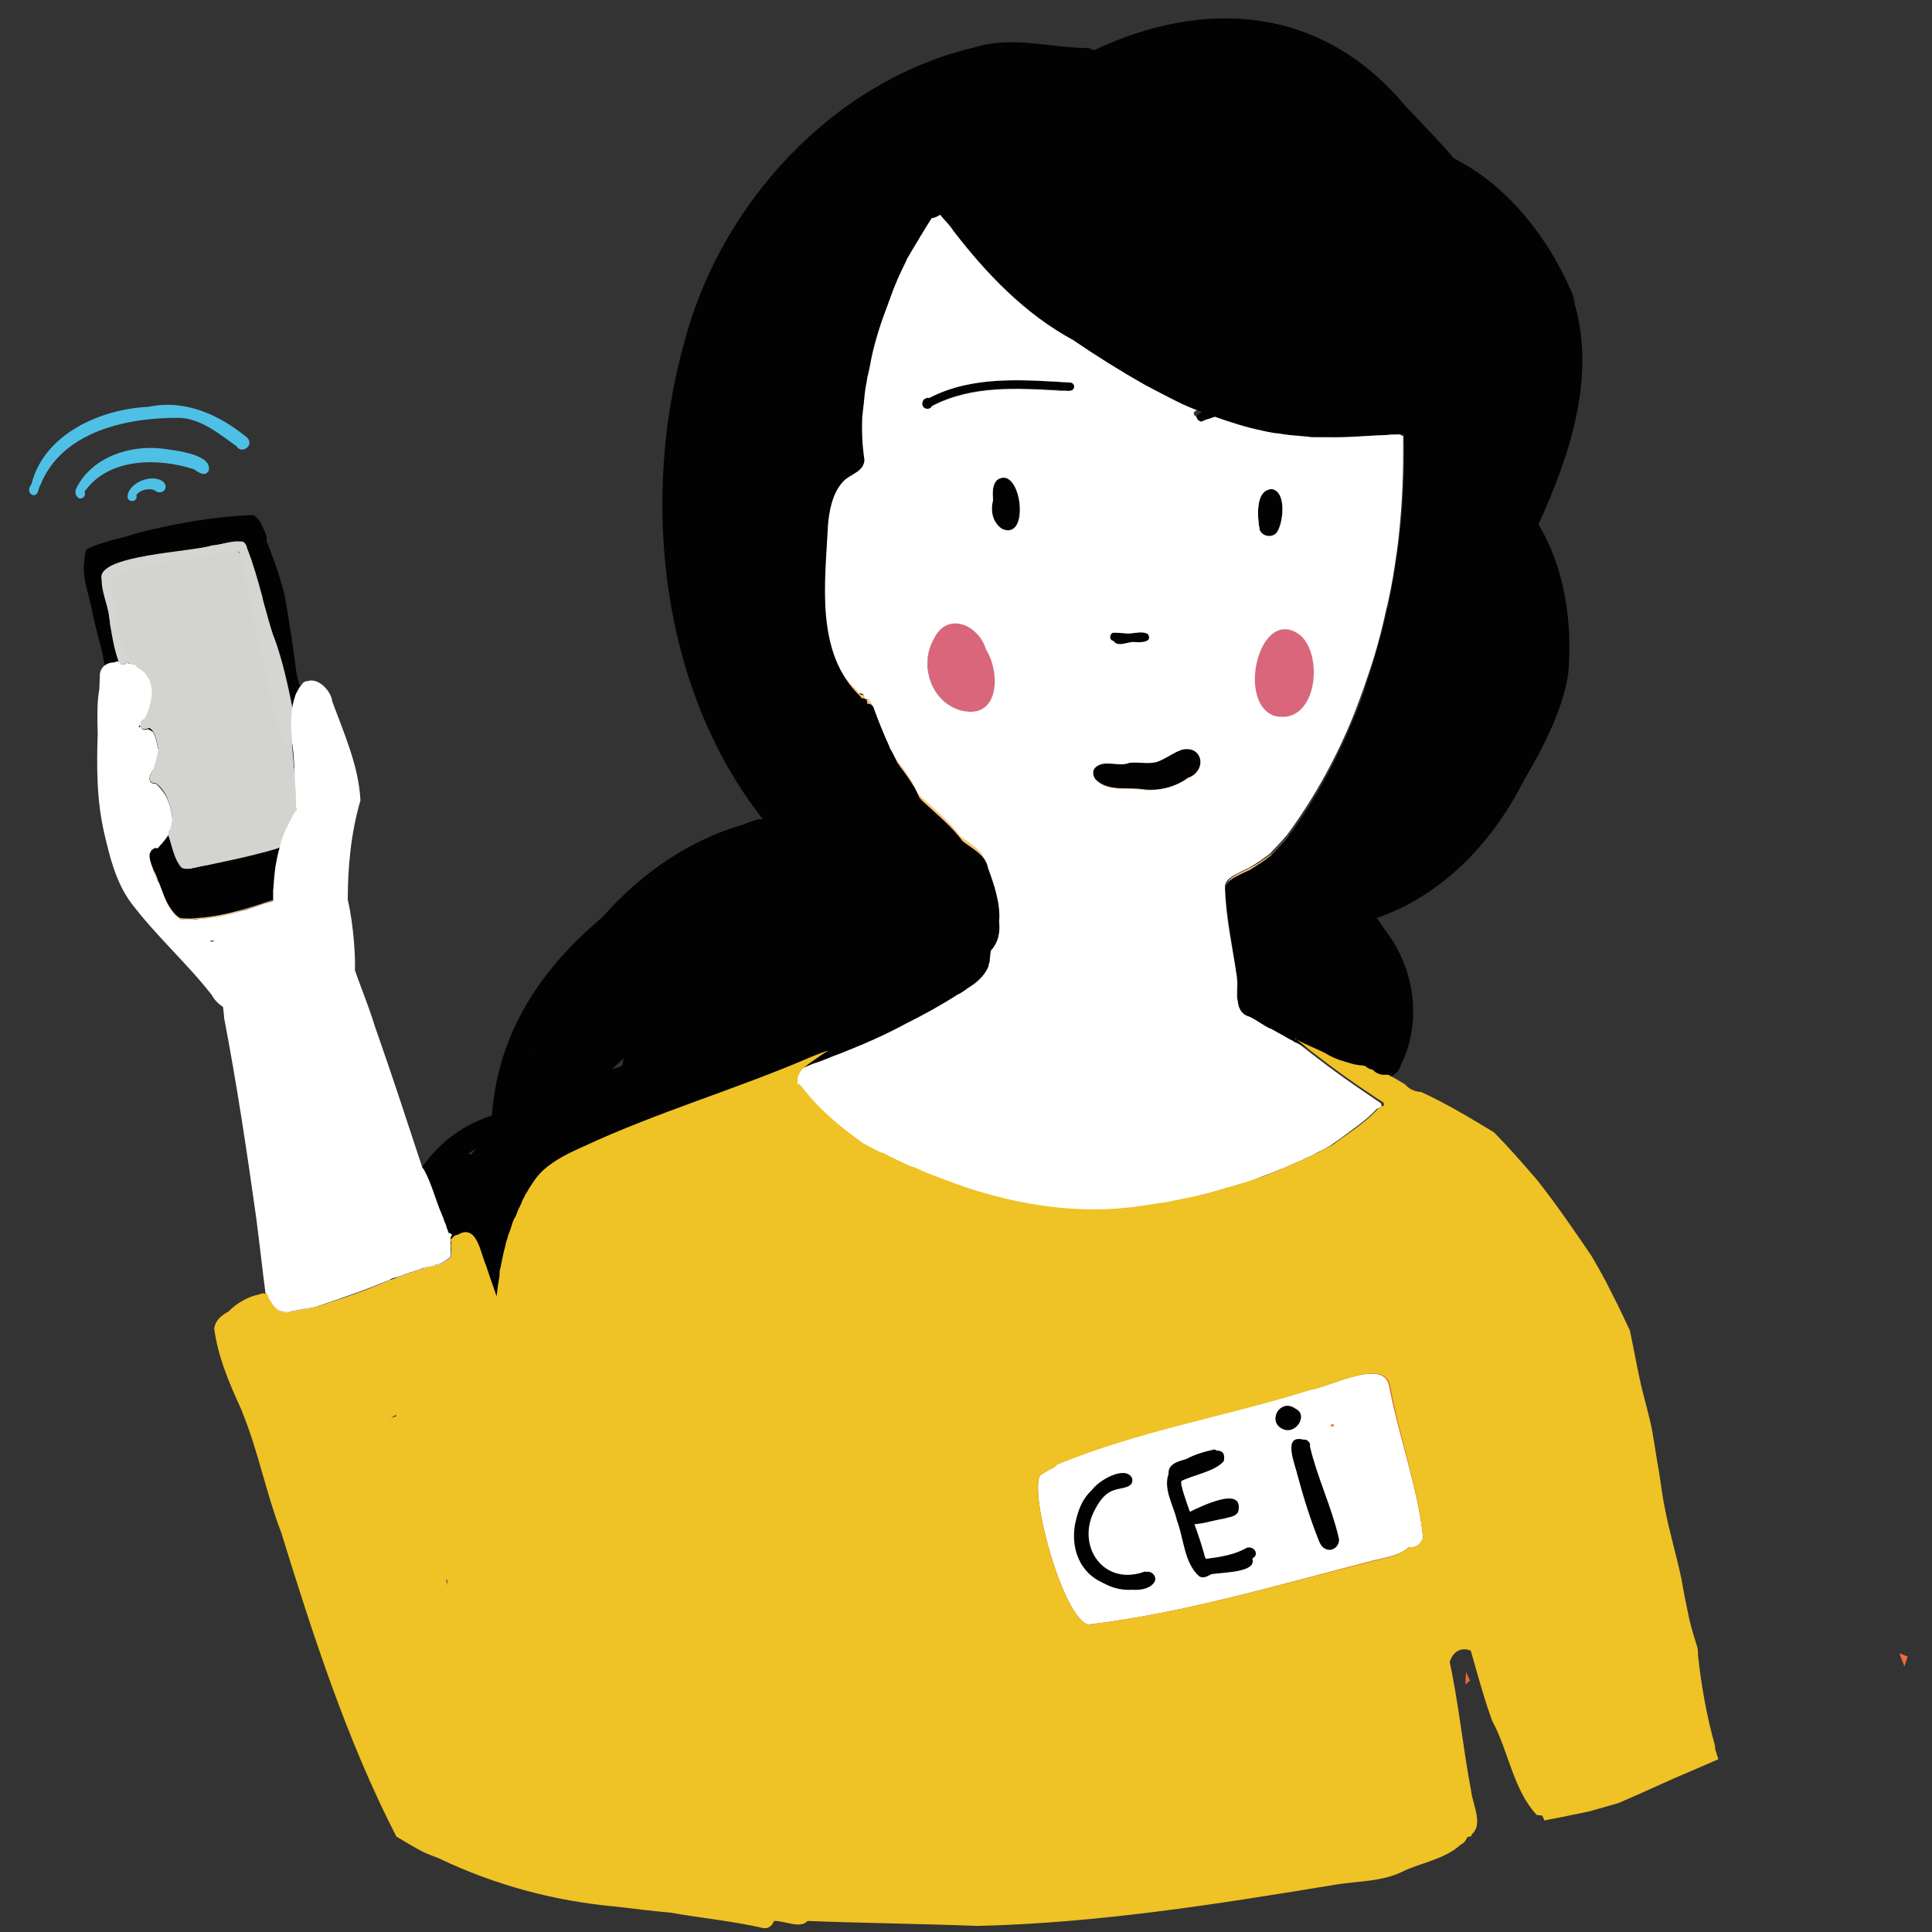 <?xml version="1.0" encoding="utf-8"?>
<!-- Generator: Adobe Illustrator 27.9.0, SVG Export Plug-In . SVG Version: 6.00 Build 0)  -->
<svg version="1.1" id="Calque_1" xmlns="http://www.w3.org/2000/svg" xmlns:xlink="http://www.w3.org/1999/xlink" x="0px" y="0px"
	 viewBox="0 0 350 350" style="enable-background:new 0 0 350 350;" xml:space="preserve">
<rect x="0" y="0" width="350" height="350" fill="#333333" stroke="none"/>
<style type="text/css">
	.st0{clip-path:url(#SVGID_00000124122746900172745740000001838048584315947674_);}
	.st1{fill:#F9C47A;}
	.st2{fill:#ED6B3D;}
	.st3{fill:#FBC47A;}
	.st4{fill:#020203;}
	.st5{fill:#D9667B;}
	.st6{fill:#FFFFFF;}
	.st7{fill:#EFC225;}
	.st8{fill:#D3D3D0;}
	.st9{fill:#D5D5D1;}
	.st10{fill:#4FC0E5;}
</style>
<g>
	<defs>
		<rect id="SVGID_1_" x="5.3" y="2.3" width="340.3" height="347"/>
	</defs>
	<clipPath id="SVGID_00000111879954044235711220000003782010183668231058_">
		<use xlink:href="#SVGID_1_"  style="overflow:visible;"/>
	</clipPath>
	<g style="clip-path:url(#SVGID_00000111879954044235711220000003782010183668231058_);">
		<path class="st1" d="M150,72.8c-0.3,1.1-0.6,2.3-0.9,3.4c-1.1,0.3-2.2,0.8-3.1,1.3c0-0.1,0.1-0.1,0.1-0.2
			C147.3,75.8,148.5,74.2,150,72.8L150,72.8z"/>
		<path class="st1" d="M178.6,117.6c2.8,4.5,2.4,13.3-4.9,11c-5.1-1.8-7.1-8.4-4.5-13C171.6,110.7,177.3,113.1,178.6,117.6
			L178.6,117.6z"/>
		<path class="st1" d="M180.7,86.9c4.3-2.8,6.1,11.3,0.8,8.9c-1.7-1.2-2.1-3.2-1.6-5.2C179.7,89.3,179.6,87.8,180.7,86.9z"/>
		<path class="st1" d="M184,173.4c2.2,1.8-2.5,4.7-6.6,6.9c0,0-0.1,0.1-0.2,0.1c-0.1,0.2-0.3,0.4-0.4,0.6c-2.9,3.8-6,7.5-10,10.2
			c-3.1,1.8-6.5,3.1-9.6,4.9c-1.1,0.6-2.2,1.3-3.3,2.1l-0.4-0.4c-0.3-0.3-0.6-0.6-0.9-0.9c-0.3-0.3-0.5-0.6-0.7-0.9
			c-0.2-0.3-0.4-0.5-0.6-0.8c-0.6-0.9-1.1-1.9-1.4-2.9c3.1-1.3,6.1-2.8,9.1-4.4c1.5-0.8,3-1.6,4.5-2.4c1.5-0.8,2.9-1.6,4.4-2.5
			c0.3-0.2,0.7-0.3,1.1-0.4c0.6-0.2,1.1-0.4,1.7-0.6c0.1-0.1,0.3-0.1,0.4-0.1c0.3-0.1,0.5-0.2,0.8-0.4c0.7-0.4,1.2-0.9,1.3-1.7
			c0-0.2,0-0.4,0-0.7c0-0.1-0.1-0.3-0.1-0.4c-0.2-0.4-0.5-0.7-0.8-0.9c-0.1-0.1-0.2-0.1-0.3-0.2l0.1-0.1c0,0,0,0,0.1-0.1
			c0.3-0.2,0.6-0.4,0.9-0.6c0.1-0.1,0.1-0.1,0.2-0.2c0,0,0,0,0,0c0.1-0.1,0.1-0.1,0.1-0.2c0-0.1,0.1-0.1,0.1-0.1c0,0,0,0,0-0.1
			c0,0,0-0.1,0.1-0.1c0.1-0.3,0.2-0.6,0.3-0.8c0.1,0,0.2-0.1,0.3-0.1c0,0,0.1-0.1,0.1-0.1c0.1-0.1,0.2-0.1,0.3-0.2
			c0.1-0.1,0.2-0.2,0.3-0.3c0.1-0.1,0.1-0.2,0.2-0.3c0.1-0.1,0.1-0.2,0.1-0.3c0-0.1,0.1-0.2,0.1-0.3c0-0.2,0.1-0.4,0-0.5
			c0,0,0-0.1,0-0.2c0-0.2-0.1-0.5-0.3-0.7c0.2-0.6,0.4-1.2,0.6-1.8c0.1-0.6,0.2-1.2,0.3-1.8c0.1-0.9,0.1-1.9,0-2.9
			c-0.1-0.5-0.1-1-0.2-1.5c-0.1-0.2-0.1-0.5-0.2-0.7c-0.1-0.4-0.2-0.7-0.3-1c-0.1-0.4-0.2-0.7-0.4-1c-0.1-0.2-0.1-0.4-0.2-0.5
			c-1.2-3.3-1.3-7.2-3.3-10.2c-1.3-1.6-2.8-2.9-4.5-4.1c0,0,0,0-0.1-0.1c-0.9-1-1.9-1.9-3-2.8c-1.5-1.2-3.1-2.4-4.5-3.6
			c-0.4-0.6-0.7-1.2-1-1.8c-0.6-1.4-1-3-1.8-4.3c0,0-0.1-0.1-0.1-0.1c-1.4-1.7-3.4-2.8-5.5-3.6c-8-11.1-5.9-25.9-4.6-38.8
			c0.8-2.6,1.6-5.5,3.8-7.3c1.8-1.4,4.4-2.3,4.9-4.8c-0.4-11.6,3.7-22.5,9-32.8c-5.4,11.4-9.3,23.5-7.5,35.9c-0.1,2.3-2.8,2.6-4,4.1
			c-1.8,2-2.4,5.2-2.6,7.7c-0.5,10.3-2.4,23.1,5.8,31c0.1,0.1,0.2,0.3,0.3,0.4c0.4-0.1,1,0.1,1,0.6c0,0.1,0,0.2,0,0.3
			c0.5-0.1,1.1,0.1,1.2,1c1.2,3.2,2.5,6.4,4.1,9.5c1.5,2,3.1,4.1,4.1,6.3c0.2,0.3,0.5,0.6,0.7,0.8c2.5,2.3,5.2,4.5,7.2,7.2
			c1.8,1.4,4.2,2.5,4.6,4.9c1.1,2.9,2.3,6.6,2,9.6c0.2,2-0.1,3.7-1.4,5.2c-0.1,0.1-0.1,0.1-0.1,0.2c0,0.2-0.1,0.4-0.1,0.6
			c0,0.7-0.2,1.4-0.4,2c1.7-0.5,3.4-0.8,5.3-0.6L184,173.4z"/>
		<path class="st1" d="M193.8,69.3c0.4,0,0.8,0.4,0.7,0.8c-0.1,1.1-1.5,0.6-2.3,0.6c-7.9-0.5-16.3-1-23.5,2.8
			c-0.4,0.7-1.5,0.6-1.7-0.2c-0.2-0.4,0-1,0.5-1.2c0.2-0.1,0.5-0.1,0.7-0.1C176.2,68.1,185.3,68.8,193.8,69.3L193.8,69.3z"/>
		<path class="st1" d="M203.5,219.1c7.1-0.8,14.2-2.2,21.1-4.4C217.7,216.9,210.5,218.3,203.5,219.1c-9.1,0.9-18.1-0.4-26.7-3
			c-1.9-0.6-3.9-1.2-5.8-2c-0.8-0.3-1.6-0.6-2.5-1c0,0,0,0,0,0c-0.8-0.7-1.6-1.4-2.4-2.2c-2.9-3-5.9-5.9-8.8-9
			c4.6,4,9.1,8,13.6,12.1c0,0,0,0,0.1,0c1.9,0.7,3.8,1.4,5.8,2c0,0,0,0,0,0C185.4,218.7,194.4,220,203.5,219.1L203.5,219.1z"/>
		<path class="st1" d="M208,114.8c0.9,1.6-1.8,1.5-2.7,1.4c-1.1,0-2.8,1-3.6-0.2c-0.9-0.2-0.7-1.6,0.2-1.5c0.6,0,1.2,0.1,1.8,0.1
			C205.2,114.8,206.8,114,208,114.8L208,114.8z"/>
		<path class="st1" d="M214.2,135.9c3.8-0.9,4.5,4,1,5.2c-2.3,1.6-5.1,2.3-7.9,2c-2.9-0.5-6.5,0.6-8.8-1.8c-0.6-0.7-0.7-1.8,0.1-2.4
			c1.7-1.3,4.1,0.1,6-0.7c1.7-0.2,3.4,0.3,5.1-0.2C211.3,137.5,212.6,136.4,214.2,135.9L214.2,135.9z"/>
		<path class="st1" d="M230.4,88.5c2.7,0.4,2.1,6,1,7.7c-0.8,1.2-2.8,1.1-3.3-0.3C227.7,93.8,227.2,88.7,230.4,88.5z"/>
		<path class="st1" d="M235.7,115.2c4.2,4.1,2.7,16.4-4.8,14.5C223.8,127.3,228.2,109.2,235.7,115.2z"/>
		<path class="st1" d="M263.8,89.6c2.6,6.7,1.5,13.7-0.4,20.6c-0.6,4.4-1.3,9-4.1,12.6c-0.2,0.2-0.5,0.4-0.7,0.6
			c-0.2,0.1-0.5,0.3-0.7,0.5c-0.2,0.1-0.4,0.2-0.6,0.3c-0.1,0.1-0.3,0.2-0.5,0.2c-0.4,0.2-0.7,0.3-1.1,0.5c-0.4,0.2-0.9,0.4-1.3,0.5
			c-0.6,0.2-1.2,0.5-1.9,0.7c-0.3,0.1-0.6,0.2-0.8,0.4c-0.4,0.2-0.8,0.4-1.1,0.6c-0.9,0.5-1.7,1.1-2.3,1.8c-1.5,4.2-3.4,8.3-5.9,12
			c-0.8,1.4-1.6,2.9-2.4,4.3c-0.3,0.6-0.6,1.2-0.9,1.8c-0.1,0.3-0.3,0.6-0.4,0.8c-0.3,0.6-0.7,1.2-1,1.7c-0.2,0.4-0.4,0.7-0.7,1.1
			c0,0,0,0.1-0.1,0.1c-0.3,0.4-0.6,0.9-0.9,1.3c-0.3,0.4-0.6,0.8-0.9,1.2c0,0.1-0.1,0.1-0.1,0.1c-0.3,0.3-0.6,0.6-0.8,0.9
			c-0.3,0.2-0.5,0.5-0.7,0.7c-0.2,0.2-0.5,0.5-0.7,0.7c-0.5,0.5-0.9,1-1.4,1.5c-0.4,0.4-0.7,0.9-1.1,1.3c-0.6,0.6-1.4,1.3-2,2.1
			c-0.4,0.5-0.7,1.1-0.9,1.7c-0.1,3,0.4,6.1,0.8,9.1c0.1,3.4-0.2,7,1.4,10c0,0.7,0.1,1.4,0.1,2c0,0.1,0,0.2,0,0.4
			c0.2,0.1,0.4,0.2,0.6,0.4c0,0,0,0,0,0.1c-0.1,0.1-0.1,0.1-0.1,0.2c-0.1,0.2-0.1,0.4,0,0.6c0,0.1,0.1,0.2,0.1,0.3
			c0,0.1,0.1,0.1,0.1,0.1c0.1,0.2,0.4,0.3,0.7,0.3c0.2,0,0.4,0.1,0.6,0.2c1,0.8,1.9,1.6,2.9,2.4h-0.1c-2.7-1.4-5.3-3-7.8-4.5
			c-1-0.3-1.6-0.9-1.9-1.7c-0.6-1.6-0.1-3.9-0.5-5.6c-0.8-5.3-1.9-10.6-2.1-16c0.3-1.6,2-2.1,3.3-2.8c1.8-0.8,3.4-1.9,5-3.1
			c1.1-1.2,2.3-2.4,3.1-3.4c15.4-20.9,21.6-47.3,20.9-73.1c0.1,0,0.2,0,0.3,0c0.1,0,0.3,0,0.5,0c0.1,1.6-0.8,3.9,1.3,4.5
			C259.3,84.2,262.1,86.4,263.8,89.6L263.8,89.6z"/>
		<path class="st1" d="M177.4,180.4c0,0-0.1,0.1-0.2,0.1c-0.1,0.2-0.3,0.4-0.4,0.6c-2.8,1.8-5.9,3.5-8.9,5.3c0,0,0,0-0.1,0
			c-2.2,1.2-4.4,2.5-6.5,3.8c-2.1,1.2-4.1,2.5-6,3.9c0.1,0.1,0.1,0.1,0.1,0.1c0.2,0.2,0.4,0.4,0.6,0.6c0.4,0.4,0.8,0.9,1.1,1.3
			c-1.1,0.6-2.2,1.3-3.3,2.1c-0.2,0.1-0.4,0.3-0.6,0.4c1.3,1.1,2.6,2.3,3.9,3.4c0,0,0,0,0.1,0.1c4.6,4,9.1,8.1,13.6,12.1
			c0,0,0,0,0.1,0c1.9,0.7,3.8,1.4,5.8,2c-1.9-0.6-3.9-1.2-5.8-2c-0.8-0.3-1.6-0.6-2.5-1c-1.2-0.5-2.4-1-3.5-1.5
			c-0.2-0.1-0.4-0.2-0.6-0.3c-1.6-0.8-3.3-1.6-4.9-2.4c-0.8-0.9-1.6-1.7-2.5-2.6c-2.2-2-5.6-5-7.6-8.2c0-0.1-0.1-0.1-0.1-0.2
			c-0.1-0.1-0.1-0.2-0.1-0.3c0,0-0.1-0.2-0.1-0.3c-0.1-0.1-0.1-0.2-0.2-0.4c-0.3-0.5-0.5-1-0.6-1.5c-0.1-0.4-0.3-0.8-0.3-1.2
			c-0.1-0.4-0.1-0.7-0.1-1.1c0.4-0.1,0.7-0.3,1.1-0.5c0.5-0.2,0.9-0.4,1.4-0.6c3.1-1.3,6.1-2.8,9.1-4.4c1.5-0.8,3-1.6,4.5-2.4
			c1.5-0.8,2.9-1.6,4.4-2.5c0.3-0.2,0.7-0.3,1.1-0.4c0.6-0.2,1.1-0.4,1.7-0.6c0.1-0.1,0.3-0.1,0.4-0.1c0.3-0.1,0.5-0.2,0.8-0.4
			c0.7-0.4,1.2-0.9,1.3-1.7c0.5,0,1-0.1,1.5-0.1c0.6,0,1.1,0,1.7,0c0.2-0.1,0.5,0,0.6,0.1c0.1,0.1,0.2,0.2,0.3,0.4
			C177.5,180.3,177.5,180.3,177.4,180.4L177.4,180.4z"/>
		<path class="st1" d="M234.2,188.5c-2.7-1.4-5.3-3-7.8-4.5c-1-0.3-1.6-0.9-1.9-1.7c1.6,0.4,3.3,0.8,4.9,1.4
			c0.1,0.1,0.3,0.1,0.5,0.2c0,0.2,0.1,0.4,0.2,0.6c0,0,0,0,0,0.1c-0.1,0.1-0.1,0.1-0.1,0.2c-0.1,0.2-0.1,0.4,0,0.6
			c0,0.1,0.1,0.2,0.1,0.3c0,0.1,0.1,0.1,0.1,0.1c0.1,0.2,0.4,0.3,0.7,0.3c0.2,0,0.4,0.1,0.6,0.2
			C232.3,186.9,233.3,187.7,234.2,188.5z"/>
		<path class="st2" d="M173.3,179.1c0,0.3,0.1,0.5,0,0.7c-0.1,0.8-0.6,1.3-1.3,1.7c-0.2,0.1-0.5,0.2-0.8,0.4
			c-0.1,0.1-0.3,0.1-0.4,0.1c-0.6,0.2-1.2,0.4-1.7,0.5c-0.4,0.1-0.8,0.3-1.1,0.5c-1.5,0.9-2.9,1.7-4.4,2.5c-1.5,0.9-3,1.6-4.5,2.4
			c-3,1.6-6,3.1-9.1,4.4c-0.5,0.2-0.9,0.4-1.4,0.6c-0.3,0.1-0.7,0.3-1.1,0.4c0,0.4,0.1,0.7,0.1,1.1c0.1,0.4,0.2,0.8,0.3,1.2
			c0.2,0.5,0.4,0.9,0.6,1.4v0.1c0.1,0.1,0.1,0.2,0.2,0.3c0.1,0.1,0.1,0.2,0.1,0.3c0.1,0.1,0.1,0.1,0.1,0.3c0,0.1,0.1,0.1,0.1,0.2
			c0,0,0,0.1,0,0.1c2.1,3.2,5.4,6.2,7.6,8.2c0.8,0.8,1.6,1.6,2.4,2.5c-0.7-0.4-1.5-0.8-2.2-1.1c0,0,0,0-0.1,0
			c-0.3-0.2-0.6-0.3-0.9-0.5c-1-0.7-2-1.4-3-2.2c0,0-0.1-0.1-0.1-0.1c-1.8-1.4-3.5-2.8-5-4.4l-0.1-0.1c-0.8-0.8-1.6-1.7-2.3-2.6
			c-0.3-0.3-0.5-0.6-0.8-1c-0.2-0.2-0.4-0.4-0.7-0.5c0,0-0.1,0-0.1-0.1c0-0.1,0-0.1,0.1-0.1c-0.1-0.4,0-0.9,0.1-1.3
			c0-0.1,0-0.1,0.1-0.1c0-0.1,0.1-0.2,0.1-0.3c0.1-0.3,0.4-0.5,0.6-0.8c0.1-0.1,0.2-0.2,0.4-0.3c0.1-0.1,0.3-0.2,0.4-0.3
			c0.1,0,0.1-0.1,0.1-0.1c0.1-0.1,0.2-0.1,0.3-0.2c0.6-0.4,1.1-0.8,1.7-1.2c0.6-0.4,1.1-0.7,1.7-1.1c-1,0.4-2,0.8-3,1.1
			c-13.6,5.9-28,10-41.4,16.3c-2.6,1.1-5.3,2.4-7.3,4.3c-0.1,0.1-0.2,0.2-0.3,0.3c-0.1,0-0.1,0.1-0.1,0.1c-0.5,0.5-0.9,1-1.3,1.6
			c-0.2,0.4-0.5,0.8-0.7,1.1c0,0,0,0.1-0.1,0.1c-0.1,0.2-0.3,0.5-0.4,0.7c-0.2,0.3-0.4,0.6-0.5,0.9c-0.1,0.3-0.3,0.5-0.4,0.8
			c-0.1,0.2-0.2,0.4-0.3,0.7c-0.1,0.2-0.2,0.4-0.3,0.6c-0.1,0.4-0.3,0.7-0.4,1c-0.1,0.2-0.2,0.5-0.3,0.7c0,0.1,0,0.1-0.1,0.1
			c0,0.1-0.1,0.1-0.1,0.2c-0.1,0.4-0.3,0.7-0.4,1.1c-0.1,0.4-0.3,0.8-0.4,1.2c-0.1,0.4-0.3,0.8-0.4,1.2c-0.2,0.6-0.3,1.2-0.5,1.8
			c-0.1,0.6-0.3,1.2-0.4,1.8c-0.1,0.5-0.2,1-0.3,1.5c-0.1,0.4-0.1,0.7-0.2,1.1c-0.1,0.4-0.1,0.7-0.1,1.1c-0.1,0.4-0.1,0.8-0.2,1.2
			v0.2c-0.1,0.4-0.1,0.8-0.2,1.2c0,0.3-0.1,0.6-0.1,0.9c0,0.1,0,0.1,0,0.1c-0.1,0.4-0.1,0.8-0.1,1.2c0,0.4-0.1,0.8-0.1,1.2
			c0,0.4-0.1,0.8-0.1,1.2c0,0.4-0.1,0.8-0.1,1.2s-0.1,0.8-0.1,1.2c-0.1,0.5-0.1,1.1-0.2,1.6c-0.1,0.4-0.1,0.8-0.2,1.2
			c-0.1,0.5-0.1,0.9-0.1,1.4c0-0.1,0-0.2,0-0.3c-0.1-3.2,0.1-6.4,0.3-9.7c0.1-0.7,0.1-1.4,0.2-2.2c0.1-0.7,0.2-1.5,0.2-2.2
			c0.1-1.4,0.5-2.9,0.7-4.4c0.5-2.9,1.1-5.8,1.9-8.7c0.4-1.4,0.8-2.7,1.3-4c0.3-0.8,0.7-1.5,1.1-2.3c0.3-0.5,0.7-1,1.1-1.5
			c0.5-0.6,1-1.1,1.6-1.6c0.4-0.4,0.8-0.7,1.3-1.1c0.2-0.1,0.4-0.3,0.6-0.5c0.1-0.1,0.1-0.1,0.2-0.2c0.3-0.2,0.5-0.4,0.8-0.6
			c0.2-0.1,0.4-0.2,0.5-0.4c0.3-0.1,0.6-0.4,0.8-0.5c0.4-0.1,0.9-0.2,1.3-0.3c0.4-0.1,0.8-0.2,1.1-0.3c0.1,0,0.1,0,0.1-0.1
			c0.1,0,0.2-0.1,0.3-0.1c2.5-0.7,4.9-1.6,7.3-2.6c0.9-0.3,1.8-0.6,2.7-0.8c1.6-0.3,3.3-0.6,4.9-1c1.2-0.3,2.3-0.6,3.5-0.9
			c0.4-0.1,0.7-0.2,1.1-0.3c0.4-0.1,0.8-0.3,1.2-0.4c0.3-0.1,0.5-0.2,0.8-0.3c0.9-0.3,1.7-0.7,2.6-1.1c1.7-0.7,3.4-1.4,5.1-2.1
			c0.9-0.3,1.7-0.7,2.6-1c0.6-0.2,1.3-0.4,1.9-0.6c0.1,0,0.1-0.1,0.3-0.1c0.6-0.1,1.1-0.3,1.7-0.4c0.1,0,0.2,0,0.3-0.1h0.1
			c0,0,0.2,0,0.3-0.1c0.1,0,0.2,0,0.3-0.1c0.5-0.1,0.9-0.4,1.1-0.9c0.1-0.1,0.2-0.3,0.2-0.5c0,0,0-0.1,0-0.1c0-0.1,0-0.1,0-0.2
			c0-0.1,0-0.1,0-0.2c0-0.1,0-0.3,0-0.4V191v-0.1c0-0.1-0.1-0.1-0.1-0.2c0,0,0,0,0-0.1c0,0,0-0.1-0.1-0.1c0,0-0.1-0.1-0.1-0.2
			c0,0,0,0,0-0.1c1.8-0.6,3.7-1.1,5.5-1.7c1.2-0.4,2.4-0.8,3.6-1.2c6.1-2,12-4.4,17.4-7.7c0.1-0.1,0.2-0.1,0.4-0.2
			c0.3-0.2,0.6-0.4,0.9-0.5c0.1,0,0.1-0.1,0.1-0.1c0.1,0,0.1-0.1,0.2-0.1c0.1-0.1,0.1-0.1,0.1-0.1c0,0,0,0,0,0c0,0,0,0,0.1,0
			c0.6-0.4,1.2-0.8,1.7-1.2c0,0,0.2,0.1,0.3,0.2c0.3,0.2,0.6,0.5,0.8,1C173.2,178.7,173.2,178.9,173.3,179.1L173.3,179.1z"/>
		<path class="st2" d="M235.6,187.9c1.1,1.1,2.3,2.1,3.7,2.9c-1.6-0.7-3.3-1.4-4.9-2.3c0,0-0.1,0-0.1-0.1c0,0,0,0,0.1,0h-0.1
			c-0.9-0.8-1.9-1.6-2.8-2.4c-0.1-0.1-0.4-0.2-0.6-0.2c-0.3,0-0.6-0.1-0.7-0.3c-0.1-0.1-0.1-0.1-0.1-0.1c-0.1-0.2-0.2-0.6-0.1-0.8
			c0-0.1,0.1-0.1,0.1-0.2C230.9,186.3,233.7,187,235.6,187.9L235.6,187.9z"/>
		<path class="st2" d="M87.1,286.5c0,0,0.1,0.2,0.1,0.4C87.1,286.7,87.1,286.6,87.1,286.5z"/>
		<path class="st2" d="M85,271.7c0,0,0-0.2,0-0.3C84.9,271.4,84.9,271.6,85,271.7z"/>
		<path class="st2" d="M84,263c-0.1-1.7-0.3-3.4-0.3-5.1c-0.1-1.8,0-3.5,0.1-5.3c0,0.1,0,0.2,0,0.4c0.1-1.1,0.2-2.2,0.3-3.4
			c0-0.3,0.1-0.6,0.1-0.9c-0.1,3-0.1,6.1,0,9.1c0.1,2.8,0.1,5.5,0.2,8.3c0-0.1,0-0.1,0-0.2c0,0.1,0,0.2,0,0.2
			C84.2,265,84.1,264,84,263L84,263z"/>
		<path class="st2" d="M88.7,217.4c0.2-0.7,0.4-1.4,0.6-2.1c0.2-0.6,0.5-1.2,0.8-1.8c0.1-0.2,0.3-0.5,0.4-0.7c0,0,0-0.1,0-0.1
			c0.6-1.1,1.3-2.1,2-3c-0.1,0.1-0.2,0.3-0.4,0.5c0.5-0.6,1-1.2,1.5-1.7c0.1-0.1,0.3-0.3,0.4-0.4c0.2-0.1,0.3-0.2,0.5-0.3
			c-2.8,2.7-4.4,6.1-5.6,9.8c-0.2,0.6-0.4,1.3-0.6,1.9C88.5,218.8,88.6,218.1,88.7,217.4L88.7,217.4z"/>
		<path class="st2" d="M265.5,303.8v0.2c0-0.4,0.1-0.7,0.1-1.1c0.3,0.6,0.5,1.1,0.7,1.6c-0.1,0.1-0.3,0.1-0.4,0.3
			c-0.1,0.1-0.3,0.2-0.4,0.4C265.5,304.7,265.5,304.3,265.5,303.8L265.5,303.8z"/>
		<path class="st3" d="M178.8,174c-0.5,1.3-1.5,2.4-2.7,3.3c-0.3,0.2-0.6,0.4-0.9,0.6c-0.5,0.5-1.1,0.9-1.9,1.2
			c-3.1,2-6.2,3.7-9.4,5.3c-3.5,1.9-7.3,3.6-11.1,5.1c0.6-0.4,1.2-0.8,1.9-1.2c0.9-0.6,1.9-1.1,2.8-1.7c0,0,0.1,0,0.1-0.1
			c1.7-1,3.3-1.8,4.4-2.4c0.4-0.3,0.8-0.5,1-0.6c1.1-0.5,2.1-1.1,3.1-1.8c0,0,0,0,0.1,0c0.9-0.6,1.9-1.3,2.8-1.9
			c0.4-0.3,0.8-0.6,1.2-0.8c0.1,0,0.1-0.1,0.1-0.1c0,0,0.1,0,0.1-0.1c0.6-0.4,1.2-0.8,1.7-1.2l0.1-0.1c0,0,0,0,0.1-0.1
			c0.3-0.2,0.6-0.4,0.8-0.5c0.8-0.5,1.6-1,2.5-1.5C176.5,174.9,177.6,174.4,178.8,174L178.8,174z"/>
		<path class="st3" d="M175.7,177.1c0,0,0.3,0.1,0.4,0.1c-0.3,0.2-0.6,0.4-0.9,0.6c-0.5,0.5-1.1,0.9-1.9,1.2c-3.1,2-6.2,3.7-9.4,5.3
			c-3.5,1.9-7.3,3.6-11.1,5.1c-0.9,0.4-1.8,0.7-2.8,1.1c1-0.6,2-1.1,3-1.7c1.5-0.8,3-1.5,4.5-2.3c0,0,0.1,0,0.1-0.1
			c1.9-0.9,3.8-1.9,5.6-2.8c1-0.6,2-1.1,3-1.7c0.6-0.2,1.1-0.6,1.6-1c0.4-0.4,0.9-0.7,1.3-1.1c0.4-0.3,0.7-0.6,1.1-0.9
			c0.1-0.1,0.1-0.1,0.1-0.1c0,0,0.1,0,0.1-0.1c0.6-0.4,1.2-0.8,1.7-1.2l0.1-0.1c0,0,0,0,0.1-0.1c0.2-0.1,0.4-0.2,0.6-0.2
			c0.8-0.3,1.6-0.4,2.4-0.1c0.1,0,0.3,0,0.4,0.1L175.7,177.1z"/>
		<path class="st4" d="M167.1,73.4c-0.2-0.4,0-1,0.5-1.2c0.2-0.1,0.5-0.1,0.7-0.1c7.8-4.1,17-3.3,25.6-2.8c0.4,0,0.8,0.4,0.7,0.8
			c-0.1,1.1-1.5,0.6-2.3,0.6c-7.9-0.4-16.3-1-23.5,2.8C168.5,74.3,167.4,74.2,167.1,73.4L167.1,73.4z"/>
		<path class="st4" d="M201.7,116.1c-0.9-0.2-0.7-1.6,0.2-1.5c0.6,0,1.2,0.1,1.8,0.1c1.4,0.2,3.1-0.6,4.3,0.2
			c0.9,1.6-1.8,1.5-2.7,1.4C204.2,116.3,202.5,117.3,201.7,116.1z"/>
		<path class="st4" d="M180.9,89.7c0-0.5,0.4-0.9,0.9-0.9c0.5,0,0.9,0.5,0.9,0.9c0,0.5-0.4,0.9-0.9,0.9
			C181.2,90.6,180.9,90.1,180.9,89.7z"/>
		<path class="st4" d="M181.5,95.8c-1.7-1.2-2.1-3.2-1.6-5.2c-0.1-1.3-0.2-2.8,0.8-3.7C185,84.1,186.8,98.2,181.5,95.8z"/>
		<path class="st4" d="M228.2,96c-0.4-2.1-0.9-7.3,2.2-7.4c2.7,0.4,2.1,6,1,7.7C230.7,97.5,228.7,97.3,228.2,96z"/>
		<path class="st4" d="M207.3,143c-2.9-0.5-6.5,0.5-8.8-1.8c-0.6-0.7-0.7-1.8,0.1-2.4c1.7-1.3,4.1,0.1,6-0.7
			c1.7-0.2,3.4,0.3,5.1-0.2c1.6-0.5,2.9-1.6,4.5-2.2c3.8-0.9,4.5,4,1,5.2C212.9,142.6,210.1,143.3,207.3,143L207.3,143z"/>
		<path class="st2" d="M257.8,278.6c-0.4,1.3-1.5,1.9-2.6,1.7c-1.2,1.3-3.6,1.8-6.1,2.4c-17.2,4.3-34.4,9.5-51.9,11.6
			c-4.5-0.9-10.7-23.4-8.8-27c0.9-0.6,1.8-1.1,2.8-1.6c0.1-0.1,0.2-0.3,0.4-0.4c14.7-6.1,30.6-8.8,45.8-13.5
			c3.4-0.4,13.2-5.8,14.4-0.9C253.4,260,257,270,257.8,278.6L257.8,278.6z"/>
		<path class="st2" d="M344.9,301.5c0,0,0.1,0.3,0.1,0.4C345,301.7,344.9,301.6,344.9,301.5z"/>
		<path class="st2" d="M344.8,301.3c0,0,0.1,0.1,0.1,0.2C344.8,301.4,344.8,301.3,344.8,301.3c-0.3-0.6-0.5-1.2-0.7-1.8
			c0.5,0.2,1,0.4,1.5,0.6c-0.2,0.6-0.4,1.2-0.6,1.8C344.9,301.7,344.9,301.5,344.8,301.3L344.8,301.3z"/>
		<path class="st5" d="M173.7,128.6c-5.1-1.8-7.1-8.4-4.5-13c2.3-5,8-2.5,9.4,1.9C181.4,122.1,181,130.8,173.7,128.6L173.7,128.6z"
			/>
		<path class="st5" d="M232,120.3c0-0.5,0.4-0.9,0.9-0.9c0.5,0,0.9,0.4,0.9,0.9c0,0.5-0.4,0.9-0.9,0.9
			C232.4,121.1,232,120.7,232,120.3z"/>
		<path class="st5" d="M230.9,129.7c-7.1-2.4-2.7-20.5,4.8-14.5C239.9,119.2,238.4,131.5,230.9,129.7z"/>
		<path class="st6" d="M197.2,294.3c-4.5-0.9-10.7-23.3-8.8-27c4.1-2.9,9.7-3.8,14.5-5.4c12.5-4.1,25.3-6.8,37.9-10.5
			c5.5-2.4,6.1,4,7.2,7.7c2.2,5.6,5.9,10.2,7.6,16c2,5.7-1.9,6.5-6.5,7.5C231.9,287,214.7,292.2,197.2,294.3z M200.2,285.8
			c13.3-2.6,26.5-5.4,39.5-9.4c3-0.9,9.1-5.1,9,0.9c0.5-0.1,1-0.3,1.6-0.4c-2.2-6.8-7.4-12.4-8.9-19.6c-11.6,3.6-23.3,6.9-35,10.1
			c-3.3,1.2-7.5,1.4-10,4.2C196.9,276.4,198.8,281.2,200.2,285.8z"/>
		<path class="st6" d="M250.2,271.1c0.2,0.1,0.3,0.2,0.4,0.3c-1.7-4.9-3.5-9.8-4.6-14.9c-0.4,0.1-0.9,0.3-1.3,0.4
			c-1.1,0.4-2.2,0.8-3.3,1.1c-0.1,0.1-0.3,0.1-0.4,0.1c0.1,0.1,0.1,0.2,0.1,0.3c0.1,0,0.2,0,0.4,0c0.7-0.1,1.5,0.2,2.1,0.7
			c2.8,0.1,3.4,3.8,2.4,6c1.2,0.9,1.6,2.7,1.2,4.1c0.9,0.3,1.6,0.7,2.1,1.4C249.6,270.9,249.9,271,250.2,271.1L250.2,271.1z
			 M257.8,278.6c-0.4,1.3-1.5,1.9-2.6,1.7c-1.1-0.1-2.3-1-2.3-2.5c-1.6,1.2-3.7,1.1-5.6,1.4c-0.1,0.1-0.3,0.2-0.5,0.3
			c-2.8,3.2-7.5,4.1-11.4,5.3c-8.6,2.4-17.4,5.2-26.5,5.3c-1.9-0.1-3.5-0.9-4.9-2.1c-0.1-0.1-0.3-0.3-0.4-0.4
			c-0.1,0-0.3-0.1-0.4-0.1c-1.1-0.3-2.2-0.9-2.8-1.8c-0.1-0.1-0.2-0.3-0.3-0.4c-0.1,0-0.1,0-0.2,0c-2.5,0-4.1-2.3-3.7-4.7
			c-0.6-2.4-2-6.1,0.1-8c0.1-0.1,0.3-0.3,0.5-0.4c-0.2,0-0.4-0.1-0.5-0.1c0,0-0.1,0-0.1,0c-0.1,0-0.1-0.1-0.2-0.1
			c-1.9-0.9-1.9-4.1,0.4-4.7c7-2.3,14.2-4.2,21.1-6.9c-7.7,2.2-15.4,4.4-22.9,7.3c-1.3,0.1-2.9,1.2-3.7-0.2
			c-0.4-0.6-0.3-1.3,0.1-1.8c0.1-0.1,0.2-0.3,0.4-0.4c14.7-6.1,30.6-8.8,45.8-13.5c3.4-0.4,13.2-5.8,14.4-0.9
			C253.3,260,257,270,257.8,278.6L257.8,278.6z"/>
		<path class="st4" d="M205.1,288c-11.4,0.6-14.4-17.5-3.2-20.2c1.2-0.2,1.7,1.4,0.4,1.6c-1.6,0.1-3.1,1.3-4.1,2.5
			c-2.2,2.5-1.7,6.7-0.6,9.6c1.4,2.8,4.7,4.5,7.7,4.2c0.6-0.1,1.3-0.2,1.8-0.6c1.1-1.1,2.9,0.5,1.9,1.7
			C208.1,287.9,206.4,288.1,205.1,288L205.1,288z"/>
		<path class="st4" d="M218,284.6c-0.6-0.1-1.1-0.5-1.3-0.9c0,0,0,0.1,0.1,0.1c-2.7-3.7-3.5-9.5-4.7-14c-1.1-4.7,4.2-6.4,7.8-7.2
			c0.9,0,1.1,1.4,0.2,1.6c-1.7,0.4-3.3,1.3-4.8,2.2c-1,0.5-1.4,1.5-1.3,2.6c0.8,4,2.5,7.8,3.5,11.8c0.2,0.7,0.6,1.1,1,1.6
			c2.4-0.3,4.9-0.7,7-1.8c0.9-0.7,2.4,0.1,1.9,1.3C225.2,284.1,220.9,284.7,218,284.6L218,284.6z"/>
		<path class="st4" d="M214.7,276.1c-0.4-0.1-0.7-0.4-0.8-0.8c-0.1-0.4,0.1-0.8,0.5-0.9c0.2-0.4,0.7-0.6,1.1-0.5c1.9-0.9,10-5,8.8,0
			c-0.5,0.9-1.6,0.9-2.5,1.2C219.3,275.5,217.1,276.4,214.7,276.1L214.7,276.1z"/>
		<path class="st4" d="M202.6,287.5c-9-1.2-10.2-11.6-4.8-17.5c1-1.7,6.1-4.7,7.3-2.2c0.4,1.8-2,1.7-3.1,2.1c-1.8,0.5-2.8,2-3.6,3.5
			c-3.6,6.5,1.4,13.9,8.7,11.4c0.5-0.3,1.2,0.3,1.1,0.8c0,0.4-0.3,0.7-0.7,0.8C206.1,287.2,204.3,287.6,202.6,287.5z"/>
		<path class="st4" d="M219.1,263.9c0-0.5,0.4-0.9,0.9-0.9c0.5,0,0.9,0.4,0.9,0.9c0,0.5-0.4,0.9-0.9,0.9
			C219.5,264.8,219.1,264.4,219.1,263.9z"/>
		<path class="st4" d="M217.3,285.6c-2.8-2.4-2.8-6.8-4.1-10.2c-0.6-2.7-2.5-5.6-1.5-8.4c-0.2-2.6,3.8-2.5,5.6-3.4
			c1.6-0.5,5-2,4.4,1.1c-1.6,1.9-5.6,2.5-7.9,3.7c1.3,5,3.6,9.6,4.7,14.6c2.2-0.5,4.7-0.3,6.8-1.1c0.4-0.3,1.1-0.2,1.4,0.1
			c1.7,3-5.6,2.8-7.3,3.2C218.8,285.5,218.1,286,217.3,285.6L217.3,285.6z"/>
		<path class="st4" d="M240.4,280.7c-0.7-0.2-1.1-0.7-1.4-1.4c-1.6-4-2.8-7.8-3.9-11.9c-0.4-1.9-2.9-7.6,1-6.6c0,0,0.1,0,0.1,0
			c0.6-0.1,1.3,0.6,1.1,1.2c1.3,5.6,3.9,10.9,5.2,16.5c0,0,0,0,0,0c0,0,0,0,0,0C242.9,279.7,241.7,281.1,240.4,280.7L240.4,280.7z"
			/>
		<path class="st4" d="M232.7,259c-3.4-1.1-0.9-5.9,2-3.8C237,256.3,234.9,259.7,232.7,259z"/>
		<path class="st6" d="M173.7,128.6c7.3,2.2,7.7-6.5,4.9-11c-1.3-4.4-7-6.9-9.4-1.9C166.5,120.3,168.6,126.9,173.7,128.6
			L173.7,128.6z M181.5,95.8c5.3,2.4,3.5-11.7-0.8-8.9c-1,0.9-0.9,2.4-0.8,3.7C179.4,92.6,179.8,94.6,181.5,95.8z M194.6,70.1
			c0-0.4-0.3-0.8-0.7-0.8c-8.5-0.5-17.7-1.3-25.6,2.8c-0.2-0.1-0.5-0.1-0.7,0.1c-0.4,0.2-0.6,0.8-0.5,1.2c0.2,0.8,1.4,0.9,1.7,0.2
			c7.2-3.8,15.5-3.3,23.5-2.8C193,70.7,194.4,71.2,194.6,70.1L194.6,70.1z M205.3,116.3c1,0.1,3.6,0.2,2.7-1.4
			c-1.2-0.8-2.8,0.1-4.3-0.2c-0.6,0-1.2-0.1-1.8-0.1c-0.9-0.1-1.1,1.4-0.2,1.5C202.5,117.3,204.2,116.3,205.3,116.3L205.3,116.3z
			 M215.2,141c3.5-1.2,2.8-6-1-5.2c-1.6,0.5-2.9,1.6-4.5,2.2c-1.6,0.5-3.4,0-5.1,0.2c-1.9,0.8-4.3-0.6-6,0.7
			c-0.8,0.6-0.7,1.6-0.1,2.4c2.3,2.3,5.9,1.3,8.8,1.8C210.1,143.3,212.9,142.6,215.2,141L215.2,141z M231.4,96.3
			c1.1-1.7,1.7-7.3-1-7.7c-3.1,0.1-2.6,5.3-2.2,7.4C228.7,97.3,230.7,97.5,231.4,96.3z M230.9,129.7c7.5,1.8,9-10.5,4.8-14.5
			C228.3,109.2,223.8,127.3,230.9,129.7z M254.2,79c0,0.9,0,1.8,0,2.7c0,5.7-0.3,11.4-1,17.1c-0.1,0.5-0.1,1-0.2,1.4
			c-0.4,3-0.9,6.1-1.6,9.1c-0.1,0.4-0.2,0.8-0.3,1.2c-0.9,4.3-2.1,8.6-3.6,12.8c-0.6,1.9-1.4,3.9-2.1,5.8
			c-3.1,7.8-7.2,15.3-12.2,22.1c-0.8,1-2,2.2-3.1,3.4c-0.6,0.5-1.2,0.9-1.9,1.4c-0.4,0.2-0.7,0.5-1.1,0.7c-0.1,0.1-0.2,0.1-0.3,0.2
			c-0.2,0.1-0.5,0.3-0.7,0.4c-0.3,0.1-0.6,0.3-0.9,0.4c-1.2,0.7-3,1.2-3.3,2.8c0.1,5.4,1.3,10.7,2.1,16c0.1,0.3,0.1,0.7,0.1,1
			c0.1,0.6,0,1.3,0,1.9c0,0.2,0,0.5,0,0.7c0,0.2,0,0.3,0,0.5c0,0.1,0,0.3,0.1,0.5c0,0.1,0,0.1,0,0.2c0,0.1,0.1,0.3,0.1,0.4
			c0,0.1,0.1,0.3,0.1,0.4c0.3,0.8,0.8,1.4,1.9,1.7c0.6,0.4,1.3,0.8,1.9,1.1c0.6,0.3,1.1,0.6,1.7,1c0.1,0.1,0.2,0.1,0.3,0.1
			c0.6,0.4,1.3,0.8,2,1.1c0.1,0,0.1,0.1,0.2,0.1c0.6,0.3,1.2,0.6,1.8,1c4.1,3.3,8.2,6.4,12.5,9.3c1.2,0.8,2.3,1.6,3.5,2.4
			c0,0.2,0.1,0.4,0.1,0.6c0,0,0,0-0.1,0c-0.1,0-0.1,0-0.2,0.1c-0.1,0-0.1,0-0.2,0.1c-0.1,0.1-0.3,0.1-0.4,0.2c-1,1.1-2.2,2.1-3.4,3
			c-1.6,1.2-3.2,2.4-4.8,3.5c-0.1,0.1-0.2,0.1-0.3,0.2c-0.7,0.4-1.4,0.8-2.1,1.1c-0.7,0.4-1.4,0.8-2.2,1.1c-0.7,0.4-1.5,0.7-2.2,1
			c-0.9,0.4-1.7,0.8-2.6,1.1c-0.6,0.3-1.3,0.5-2,0.8c-0.8,0.3-1.6,0.6-2.3,0.9c-0.8,0.3-1.6,0.6-2.4,0.8c-0.5,0.1-0.9,0.3-1.4,0.4
			c-0.6,0.2-1.2,0.4-1.8,0.5c-0.2,0.1-0.4,0.1-0.6,0.2c-0.7,0.2-1.4,0.4-2.1,0.6c-1.2,0.3-2.4,0.6-3.6,0.9c-1,0.2-2,0.4-3,0.6
			c-0.9,0.2-1.7,0.3-2.6,0.5c-0.3,0.1-0.6,0.1-0.9,0.1c-0.9,0.1-1.7,0.3-2.6,0.4c-1,0.1-2,0.3-3,0.4c-9,0.9-18-0.4-26.7-3
			c-1.9-0.6-3.9-1.2-5.8-2c0,0,0,0,0,0c-0.8-0.3-1.6-0.6-2.4-0.9c-1.2-0.5-2.4-1-3.5-1.5c0,0,0,0-0.1,0c-0.2-0.1-0.4-0.1-0.6-0.2
			c0,0,0,0,0,0c-1.6-0.7-3.3-1.5-4.9-2.4c0,0,0,0-0.1,0c-0.8-0.4-1.5-0.8-2.2-1.2c0,0,0,0-0.1,0c-0.3-0.2-0.6-0.3-0.9-0.5
			c-1-0.7-2-1.4-3-2.1c0,0-0.1-0.1-0.1-0.1c-1.8-1.4-3.5-2.8-5-4.4c0,0-0.1-0.1-0.1-0.1c-0.8-0.8-1.6-1.7-2.3-2.6
			c-0.3-0.3-0.5-0.6-0.8-1c-0.2-0.2-0.4-0.4-0.7-0.5c0,0-0.1,0-0.1-0.1c0-0.1,0-0.1,0.1-0.1c-0.1-0.4,0-0.9,0.1-1.3
			c0.1-0.1,0.1-0.3,0.2-0.4c0.1-0.3,0.4-0.5,0.6-0.8c0.4-0.4,0.8-0.6,1.3-0.9c1.1-0.8,2.3-1.6,3.4-2.3c0.9-0.4,1.8-0.7,2.8-1.1
			c3.8-1.5,7.6-3.1,11.1-5.1c3.2-1.5,6.3-3.3,9.4-5.3c0.8-0.4,1.4-0.8,1.9-1.2c0.3-0.2,0.6-0.4,0.9-0.6c1.2-0.9,2.1-1.9,2.7-3.3
			c0.1-0.1,0.1-0.3,0.2-0.5c0.1-0.1,0.1-0.3,0.1-0.5c0.1-0.3,0.1-0.7,0.1-1c0-0.2,0.1-0.4,0.1-0.6c0.1-0.1,0.1-0.1,0.1-0.2
			c1.3-1.4,1.6-3.1,1.4-5.2c0.4-3-0.9-6.7-2-9.6c-0.4-2.4-2.9-3.5-4.6-4.9c-2-2.7-4.7-4.9-7.2-7.2c-0.2-0.3-0.5-0.6-0.7-0.8
			c-0.1-0.3-0.3-0.6-0.4-0.9c-0.1-0.3-0.3-0.5-0.4-0.8c-0.8-1.4-1.7-2.6-2.7-3.9c-0.2-0.2-0.4-0.5-0.6-0.7c0,0,0,0,0-0.1
			c-0.3-0.6-0.6-1.2-0.9-1.8c-0.2-0.4-0.3-0.7-0.5-1c-1-2.2-1.8-4.4-2.7-6.6c0-0.4-0.2-0.6-0.4-0.8c-0.1-0.1-0.2-0.1-0.3-0.2
			c-0.1,0-0.2-0.1-0.4-0.1c-0.1,0-0.1,0-0.2,0c0,0,0-0.2,0-0.3c0-0.5-0.4-0.7-0.8-0.7c-0.1,0-0.1,0-0.2,0c0,0-0.2-0.3-0.3-0.4
			c-8.2-7.8-6.3-20.6-5.8-31c0.3-2.5,0.9-5.7,2.6-7.7c1.2-1.6,3.9-1.9,4-4.1c-0.4-2.6-0.5-5.1-0.4-7.7c0-0.3,0-0.6,0-0.9
			c0-0.3,0-0.6,0.1-0.9c0-0.3,0-0.6,0.1-0.9c0.1-1.1,0.2-2.1,0.4-3.2c0.1-0.4,0.1-0.8,0.2-1.1c0-0.2,0.1-0.4,0.1-0.5
			c0.1-0.3,0.1-0.6,0.2-0.9c0.1-0.3,0.1-0.6,0.2-0.8c0.1-0.4,0.1-0.7,0.2-1c0.8-3.4,1.9-6.8,3.2-10.2c0.1-0.4,0.3-0.7,0.4-1.1
			c0.9-2.3,1.9-4.5,3-6.7c0,0,0,0,0-0.1c0.7-1.2,1.5-2.4,2.2-3.7c0.2-0.3,0.4-0.6,0.6-1c0.6-1,1.2-1.9,1.8-2.9
			c0.6-0.1,1.1-0.3,1.5-0.6c0.9,0.9,1.8,1.9,2.4,2.9c5.9,7.7,12.9,15.1,21.6,19.8c4.1,2.8,8.4,5.5,12.8,8c0.5,0.3,1,0.6,1.5,0.8
			c1.9,1,3.8,2,5.7,2.9c0.5,0.2,0.9,0.4,1.4,0.6c0.6,0.3,1.3,0.6,2,0.8c-0.4,0.2-0.6,0.4-0.8,0.5c-0.1,0.1-0.1,0.1-0.1,0.1
			c0,0-0.1,0.1-0.1,0.1l0,0.1c-0.1,0.2,0,0.4,0.2,0.5c0.1,0.1,0.1,0.1,0.2,0.2c0.1,0.1,0.2,0.1,0.4,0.2c0.4-0.2,0.9-0.4,1.3-0.5
			c0.4-0.1,0.8-0.3,1.2-0.4c2.8,1,5.6,1.9,8.5,2.5c0.3,0.1,0.6,0.1,0.9,0.2c0.4,0.1,0.7,0.1,1,0.2c0.5,0.1,1,0.2,1.5,0.2
			c0.5,0.1,1,0.1,1.4,0.2c1.1,0.1,2.3,0.3,3.4,0.3c0.4,0,0.9,0.1,1.3,0.1h0c0.5,0,1,0,1.5,0h0.7c3.6,0.1,7.3-0.3,10.9-0.4
			c0.6-0.1,1.3-0.1,2.1-0.1c0.3,0,0.6,0,0.9,0c0,0.3,0,0.5,0,0.8L254.2,79z"/>
		<path class="st4" d="M85.3,209.2c0.3-0.4,0.6-0.7,0.9-1.1c-0.5,0.3-0.9,0.6-1.4,0.9C85.1,209,85.2,209.1,85.3,209.2L85.3,209.2z
			 M96.1,189.9C96.1,189.9,96.1,189.9,96.1,189.9c0,0.1-0.1,0.1-0.1,0.3C96,190.1,96.1,190,96.1,189.9L96.1,189.9z M112.9,192
			c0,0,0.1-0.2,0.1-0.3c-0.7,0.7-1.5,1.4-2.2,2c0.6-0.2,1.1-0.3,1.7-0.5c0,0,0.1-0.1,0.1-0.1c0,0,0.1-0.1,0.1-0.1
			c0.1-0.1,0.1-0.1,0.1-0.3c0,0,0-0.1,0-0.1c0-0.1,0.1-0.2,0.1-0.3C112.8,192.1,112.9,192,112.9,192L112.9,192z M284.9,53.8
			c4.5,13.9-0.4,28.5-6.2,41.2c4.8,7.9,6.2,17.9,5.4,27c-1,6.8-4.8,13.9-8.1,19.5c-5.5,10.9-14.4,20.4-26,24.6
			c-0.2,0.1-0.4,0.1-0.6,0.2c0.6,0.8,1.1,1.6,1.6,2.3c5.4,7,6.7,16.8,2.6,24.7c0,0,0,0.1,0,0.1c-0.4,1-1.3,1.6-2.2,1.8
			c-0.1,0-0.2,0-0.3,0c-0.1,0-0.2,0-0.3,0c-0.1,0-0.3,0-0.4,0c-0.3-0.1-0.5-0.1-0.8-0.2c0,0-0.3-0.1-0.4-0.2
			c-0.2-0.1-0.4-0.3-0.6-0.5c-0.5-0.1-1-0.3-1.4-0.7c0,0,0,0,0,0c-0.2,0-0.4-0.1-0.6-0.1c-0.2-0.1-0.5-0.1-0.7-0.1
			c-0.4-0.1-0.7-0.1-1.1-0.2c-0.5-0.1-1.1-0.3-1.6-0.5c-0.6-0.2-1.1-0.4-1.7-0.6c-0.3-0.1-0.5-0.2-0.8-0.4c-0.2-0.1-0.5-0.2-0.7-0.4
			c-0.1-0.1-0.3-0.1-0.4-0.2c0,0,0,0,0,0h-0.1l-0.1-0.1c-1.7-0.7-3.3-1.5-5-2.3c0,0-0.1,0-0.1-0.1c0,0,0,0,0.1,0c0,0,0,0-0.1,0
			c-0.6-0.3-1.2-0.6-1.8-1c-0.1,0-0.1-0.1-0.2-0.1c-0.7-0.4-1.3-0.7-2-1.1c-0.1-0.1-0.2-0.1-0.3-0.1c-0.6-0.3-1.1-0.6-1.7-1
			c-0.6-0.4-1.3-0.8-1.9-1.1c-1.1-0.3-1.6-0.9-1.9-1.7c-0.1-0.1-0.1-0.3-0.1-0.4c0-0.1-0.1-0.3-0.1-0.4c0-0.1,0-0.1,0-0.2
			c0-0.1,0-0.3-0.1-0.5c0-0.1,0-0.3,0-0.5c0-0.2,0-0.5,0-0.7c0-0.6,0-1.3,0-1.9c0-0.4-0.1-0.7-0.1-1c-0.7-5.3-1.9-10.6-2.1-16
			c0.3-1.6,2-2.1,3.3-2.8c0.3-0.1,0.6-0.3,0.9-0.4c0.3-0.1,0.5-0.3,0.7-0.4c0.1-0.1,0.2-0.1,0.3-0.2c0.4-0.2,0.7-0.5,1.1-0.7
			c0.6-0.4,1.3-0.9,1.9-1.4c1.1-1.2,2.3-2.4,3.1-3.4c5.1-6.9,9.1-14.3,12.2-22.1c0.8-1.9,1.5-3.8,2.1-5.8c1.4-4.2,2.6-8.5,3.6-12.8
			c0.1-0.4,0.2-0.8,0.3-1.2c0.6-3,1.1-6,1.6-9.1c0.1-0.5,0.1-1,0.2-1.4c0.7-5.7,1.1-11.4,1.1-17.1c0-0.9,0-1.8-0.1-2.7
			c0-0.2,0-0.5,0-0.7c-0.3,0-0.6,0-0.9,0c-0.8,0-1.6,0-2.1,0.1c-3.6,0.1-7.2,0.5-10.9,0.4h-0.7c-0.5,0-1,0-1.5,0h0
			c-0.4,0-0.9,0-1.3-0.1c-1.1-0.1-2.3-0.2-3.4-0.3c-0.5-0.1-0.9-0.1-1.4-0.2c-0.5-0.1-1-0.1-1.5-0.2c-0.4-0.1-0.7-0.1-1.1-0.2
			c-0.3-0.1-0.6-0.1-0.9-0.2c-2.9-0.6-5.7-1.5-8.5-2.5c-0.4,0.1-0.8,0.3-1.2,0.4c-0.4,0.1-0.9,0.3-1.3,0.5c-0.1-0.1-0.3-0.1-0.4-0.2
			c-0.1-0.1-0.2-0.1-0.2-0.2c-0.2-0.1-0.2-0.3-0.2-0.5c0,0,0-0.1,0-0.1c0,0,0-0.1,0.1-0.1c0-0.1,0.1-0.1,0.1-0.1
			c0.2-0.2,0.4-0.4,0.8-0.5c-0.6-0.3-1.3-0.5-2-0.8c-0.5-0.2-0.9-0.4-1.4-0.6c-1.9-0.9-3.8-1.9-5.7-2.9c-0.5-0.3-1-0.5-1.5-0.8
			c-4.4-2.5-8.7-5.2-12.8-8c-8.7-4.7-15.7-12-21.7-19.8c-0.6-1-1.6-1.9-2.4-2.9c-0.4,0.3-1,0.6-1.5,0.6c-0.6,0.9-1.2,1.9-1.8,2.9
			c-0.2,0.3-0.4,0.6-0.6,1c-0.8,1.3-1.5,2.5-2.2,3.7c0,0,0,0,0,0.1c-1.1,2.2-2.1,4.4-2.9,6.7c-0.1,0.4-0.3,0.7-0.4,1.1
			c-1.3,3.4-2.4,6.7-3.1,10.2c-0.1,0.4-0.1,0.7-0.2,1.1c-0.1,0.3-0.1,0.6-0.2,0.9c-0.1,0.3-0.1,0.6-0.2,0.9
			c-0.1,0.2-0.1,0.4-0.1,0.5c-0.1,0.4-0.1,0.8-0.2,1.1c-0.2,1.1-0.3,2.1-0.4,3.2c0,0.3-0.1,0.6-0.1,0.9c0,0.3-0.1,0.6-0.1,0.9
			c0,0.3-0.1,0.6-0.1,0.9c-0.1,2.5,0,5.1,0.4,7.7c-0.1,2.3-2.8,2.6-4,4.1c-1.8,2-2.4,5.2-2.6,7.7c-0.5,10.3-2.4,23.1,5.8,31
			c0.1,0.1,0.2,0.3,0.3,0.4c0,0,0.1,0,0.2,0c0.4,0,0.7,0.2,0.8,0.7c0,0.1,0,0.2,0,0.3c0,0,0.1,0,0.2,0c0.1,0,0.2,0,0.4,0.1
			c0.1,0,0.2,0.1,0.3,0.2c0.2,0.2,0.3,0.4,0.4,0.8c0.8,2.2,1.7,4.4,2.7,6.6c0.1,0.4,0.3,0.7,0.5,1c0.3,0.6,0.6,1.2,0.9,1.8
			c0,0,0,0,0,0.1c0.2,0.2,0.4,0.5,0.5,0.7c1,1.3,1.9,2.6,2.7,3.9c0.1,0.3,0.3,0.5,0.4,0.8c0.1,0.3,0.3,0.6,0.4,0.9
			c0.2,0.3,0.5,0.6,0.7,0.8c2.5,2.3,5.2,4.5,7.2,7.2c1.8,1.4,4.2,2.5,4.6,4.9c1.1,2.9,2.3,6.6,2,9.6c0.2,2-0.1,3.7-1.4,5.2
			c-0.1,0.1-0.1,0.1-0.1,0.2c0,0.2-0.1,0.4-0.1,0.6c0,0.4-0.1,0.7-0.1,1.1c0,0.2-0.1,0.4-0.1,0.5c-0.1,0.1-0.1,0.3-0.1,0.5
			c-0.5,1.3-1.5,2.4-2.7,3.3c-0.3,0.2-0.6,0.4-0.9,0.6c0,0,0,0,0,0c-0.1,0.1-0.2,0.1-0.3,0.2c-0.5,0.4-1,0.7-1.5,1c0,0,0,0-0.1,0
			c-3.1,2-6.2,3.7-9.4,5.3c-3.5,1.9-7.3,3.6-11.1,5.1c-0.9,0.4-1.9,0.7-2.8,1.1c-1,0.4-2,0.8-3,1.1c-13.6,5.9-28,10-41.4,16.3
			c-2.6,1.1-5.3,2.4-7.3,4.3c-0.1,0.1-0.2,0.2-0.3,0.3c-0.1,0-0.1,0.1-0.1,0.1c-0.5,0.5-0.9,1-1.3,1.6c-0.3,0.4-0.5,0.8-0.7,1.2
			c-0.1,0.2-0.3,0.5-0.4,0.7c-0.4,0.6-0.7,1.2-1,1.9c-0.1,0.1-0.1,0.2-0.1,0.3c-0.1,0.3-0.3,0.5-0.4,0.8c-0.1,0.4-0.3,0.7-0.4,1
			c-0.1,0.3-0.2,0.5-0.3,0.8c-0.1,0.4-0.3,0.9-0.4,1.3c-0.1,0.4-0.3,0.8-0.4,1.2c-0.1,0.4-0.3,0.8-0.4,1.2c-0.4,1.2-0.6,2.4-0.9,3.6
			c-0.1,0.4-0.2,0.8-0.2,1.2c-0.1,0.8-0.3,1.6-0.4,2.4c-0.1,0.4-0.1,0.8-0.2,1.2c-0.1,0.8-0.2,1.6-0.3,2.4c0,0.1,0,0.1,0,0.1
			c-0.1,0.8-0.1,1.6-0.2,2.4c0,0.4-0.1,0.8-0.1,1.2c-0.1,0.8-0.1,1.6-0.1,2.5c-0.1,0.5-0.1,1.1-0.2,1.6c-0.1,0.4-0.1,0.8-0.2,1.2
			c-0.1,0.5-0.1,0.9-0.1,1.4c-0.2,3.2-0.2,6.4,0,9.7c0.1,0.7,0.1,1.4,0.2,2.2c0,0.5,0.1,1,0.1,1.5c0.1,0.8,0.1,1.6,0.3,2.4
			c0.3,2.2,0.6,4.5,0.9,6.7c0,0.1,0,0.2,0,0.4c0.1,1,0.1,2.2-0.3,3.2c-0.4,1.1-1.2,2-2.7,1.9c-1.5-0.2-2.1-1.5-2.7-2.6
			c-0.8-1.9-2.2-3.4-3.4-4.9c-5.2-7.2-9.1-16.7-10-26.2c-3.6-15.7,1.3-34,17.2-39.1c1.2-15.6,9.3-26.9,20-35.9c0,0,0,0,0.1-0.1
			c6.9-7.9,15.8-14,25.7-16.8c0,0,0.2-0.1,0.4-0.2c0.9-0.3,2-0.8,2.9-0.7c-18.6-23.6-22.2-58-14.2-86.5c6.6-25.1,27-47.3,52.5-53.3
			c6.6-2.1,13.2-0.1,19.8,0.1c0.7-0.1,1.3,0.1,1.9,0.4c20.1-9.5,41.3-8,56.3,10c3,3.2,6.1,6.3,8.9,9.6c10.3,5.2,17.9,15.4,22.1,26.1
			L284.9,53.8z"/>
		<path class="st7" d="M255.2,280.3c1.1,0.1,2.2-0.4,2.6-1.7c-0.8-8.6-4.4-18.6-6-27.7c-1.2-4.9-10.9,0.4-14.4,0.9
			c-15.2,4.8-31,7.4-45.8,13.5c-0.1,0.1-0.3,0.2-0.4,0.4c-1,0.5-1.9,1-2.8,1.6c-1.9,3.7,4.3,26.1,8.8,27
			c17.5-2.1,34.7-7.3,51.9-11.6C251.7,282.1,254,281.6,255.2,280.3L255.2,280.3z M310.7,316.8c0.2,0.6,0.4,1.3,0.6,1.9
			c-3.6,1.6-7.3,3.1-11,4.8c-2.4,1.1-4.7,2.1-7,3.1c-0.1,0-0.2,0.1-0.3,0.1c-1.4,0.4-2.8,0.8-4.2,1.2c-1.6,0.5-3.3,0.7-5,1.1
			c-1.3,0.3-2.7,0.5-4,0.8c-0.4-0.9-0.9-1.9-1.3-2.9c-0.8-1.9-1.6-3.7-2.4-5.6c-0.3-0.7-0.6-1.4-0.9-2.1c-0.3-1.2-0.6-2.5-0.7-3.8
			c-0.6-1.7-1.2-3.4-1.9-5c-1.1-2.7-2.1-5.6-3.4-8.2c-0.3-0.6-0.6-1.3-1-1.8c-0.4-0.5-0.8-0.9-1.4-1.2c-0.9-0.5-2-0.6-2.9,0
			c-0.9,0.6-1.4,1.9-1.5,3c-0.1,1.2-0.1,2.4-0.1,3.5c0,1.6,0.1,3.2,0.1,4.7c0,0.6,0.1,1.3,0.1,2c0.1,0.7,0.1,1.5,0.2,2.2
			c0.2,1.5,0.4,3.1,0.7,4.6c0.3,1.6,0.6,3.2,1,4.9c0.3,1.4,0.7,2.7,1.1,4c0.2,0.6,0.4,1.1,0.6,1.7c0.1,0.7,0.3,1.4,0.4,2.1
			c0.1,0.2,0.1,0.5,0.1,0.7c-1,0.3-1.9,0.5-2.9,0.8c-3.2,0.9-6.4,1.6-9.7,2.3c-1.8,0.4-3.6,0.7-5.5,1.1c-0.9,0.2-1.8,0.3-2.7,0.5
			c-0.9,0.2-1.8,0.3-2.6,0.7c-0.1,0.1-0.3,0.2-0.5,0.3c-2.4,0.3-4.8,0.6-7.1,1c-6.5,1-13,2.1-19.6,3.1c-1.6,0.2-3.1,0.4-4.6,0.5
			c-1.2,0-2.3,0.1-3.5,0.1h-0.3c-0.2,0-0.3,0-0.5,0c-0.6-0.1-1.3-0.1-1.9-0.1c-3-0.1-6.2-0.4-9.2,0.4c-0.7,0.2-1.5,0.5-2.1,0.8
			c-1.3,0-2.5,0.1-3.7,0.1c-4.2,0-8.4,0-12.5,0.2c-3.8,0.2-7.7,0.3-11.5,0.4c-6-0.1-11.9-0.4-17.9-0.9c-0.2-0.5-0.4-0.9-0.6-1.4
			c-0.6-1.7-1.3-3.4-1.9-5.2c-0.5-1.2-0.9-2.5-1.3-3.7c-0.3-0.9-0.6-1.7-0.9-2.6c-0.3-0.9-0.6-1.8-1-2.7c-0.7-1.7-1.3-3.4-2-5.1
			c-0.6-1.5-1.4-3-2.1-4.5c-0.4-0.9-0.9-1.6-1.3-2.5c-0.6-1.1-1.2-2.3-2.1-3.3c-1.1-1.4-3.4-0.6-3.7,1.1c0,0.1,0,0.1,0,0.1
			c0,0,0,0.3-0.1,0.4c0,0.1,0,0.3,0,0.4c0,0.2,0,0.4,0,0.6c0,0.2,0,0.4,0.1,0.6c0,0.2,0.1,0.5,0.1,0.7c0.1,0.7,0.1,1.5,0.2,2.2
			c0.1,0.7,0.1,1.3,0.2,2c0.1,0.7,0.2,1.4,0.3,2c-0.3,0.7-0.4,1.6-0.1,2.4c0.1,0.6,0.3,1.3,0.5,1.9c0.2,0.6,0.4,1.2,0.6,1.9
			c0,0.1,0,0.1,0.1,0.2c0.1,0.8,0.3,1.6,0.4,2.4c0.2,1.3,0.4,2.5,0.7,3.8c0.1,0.4,0.1,0.9,0.3,1.3c0.1,0.4,0.2,0.9,0.3,1.3
			c0.1,0.4,0.2,0.9,0.3,1.3c0.2,0.8,0.5,1.6,0.7,2.5c-1.5-0.3-3.1-0.6-4.6-0.9c-0.3-0.1-0.5-0.1-0.7-0.1c-4-0.3-8-1-11.6-3
			c-0.9-0.1-1.9-0.1-2.9-0.2c0,0.1,0,0.3,0,0.5c-0.2,0-0.4-0.1-0.6-0.1c-5-1.4-10-2.7-14.9-4.4c-0.4-1.3-0.8-2.6-1.2-3.9
			c-1.6-5.3-3.1-10.6-4.5-15.9c-0.5-1.9-0.9-3.9-1.4-5.9c-0.4-1.5-0.6-3.1-0.9-4.7c-0.3-1.6-0.6-3.1-0.7-4.7
			c-0.2-1.9-0.4-3.8-0.6-5.7c-0.1-1.8-0.2-3.5-0.4-5.3c0-0.1,0-0.1,0-0.1v-0.1c0,0,0-0.1,0-0.1c0,0,0-0.1,0-0.1
			c0-0.5-0.1-1.1-0.1-1.6v-0.1c0,0,0-0.1,0-0.1v-0.1v-0.1c0,0,0-0.1,0-0.1v-0.1c0,0,0-0.1,0-0.1V285v-0.1c-0.1-2.8-0.3-5.6-0.5-8.4
			c-0.1-1.5-0.2-3.1-0.3-4.6c0.3-1,0.4-2.2,0.3-3.2c0-0.1,0-0.2,0-0.4c-0.3-2.2-0.6-4.4-0.9-6.7c-0.1-0.8-0.2-1.6-0.3-2.4
			c-0.1-0.5-0.1-1-0.1-1.5c-0.1-0.7-0.1-1.4-0.2-2.2c-0.2-3.2-0.2-6.4,0-9.7c0-0.5,0.1-0.9,0.1-1.4c0.1-0.4,0.1-0.8,0.2-1.2
			c0.1-0.5,0.1-1.1,0.2-1.6c0-0.8,0.1-1.6,0.1-2.5c0-0.4,0.1-0.8,0.1-1.2c0.1-0.7,0.1-1.4,0.2-2.1v-0.4c0,0,0-0.1,0.1-0.1
			c0.1-0.8,0.2-1.6,0.3-2.4l0.2-1.2c0.1-0.4,0.1-0.7,0.1-1.1c0-0.4,0.1-0.7,0.2-1.1c0.1-0.5,0.2-1,0.3-1.5c0.1-0.5,0.2-0.9,0.3-1.4
			c0.1-0.2,0.1-0.5,0.2-0.7c0.1-0.5,0.2-1,0.4-1.5c0.1-0.4,0.2-0.8,0.4-1.2l0.4-1.2c0.1-0.4,0.2-0.7,0.4-1.1c0-0.1,0.1-0.1,0.1-0.2
			c0-0.1,0-0.1,0.1-0.1l0.3-0.7c0.1-0.4,0.3-0.7,0.4-1c0.1-0.2,0.2-0.4,0.3-0.6c0.1-0.2,0.2-0.5,0.3-0.7c0.1-0.3,0.2-0.5,0.4-0.8
			c0.1-0.3,0.3-0.6,0.5-0.9c0.1-0.2,0.3-0.5,0.4-0.7c0,0,0-0.1,0.1-0.1c0.2-0.4,0.5-0.8,0.7-1.1c0.4-0.6,0.8-1.1,1.3-1.6
			c0-0.1,0.1-0.1,0.1-0.1c0.1-0.1,0.2-0.2,0.3-0.3c2.1-1.9,4.8-3.2,7.3-4.3c13.5-6.3,27.8-10.4,41.4-16.3c1-0.4,2-0.8,3-1.1
			c-0.6,0.4-1.2,0.7-1.7,1.1c-0.6,0.4-1.1,0.8-1.7,1.2c-0.1,0.1-0.2,0.1-0.3,0.2c-0.1,0-0.1,0.1-0.1,0.1c-0.1,0.1-0.3,0.2-0.4,0.3
			c-0.1,0.1-0.3,0.2-0.4,0.3c-0.2,0.2-0.4,0.5-0.6,0.8c-0.1,0.1-0.1,0.2-0.1,0.3c0,0.1-0.1,0.1-0.1,0.1c0,0.1-0.1,0.1-0.1,0.2
			c-0.1,0.4-0.1,0.7-0.1,1.1c0,0-0.1,0.1-0.1,0.2c0.1,0,0.1,0,0.1,0.1c0.3,0.1,0.5,0.3,0.7,0.5c0.2,0.3,0.5,0.7,0.8,1
			c0.7,0.9,1.5,1.8,2.3,2.6l0.1,0.1c1.6,1.6,3.3,3.1,5,4.4c0,0,0.1,0.1,0.1,0.1c1,0.7,2,1.5,3,2.2c0.3,0.1,0.6,0.3,0.9,0.5
			c0,0,0,0,0.1,0c0.7,0.4,1.4,0.8,2.2,1.1c0,0,0,0,0.1,0c0,0,0,0,0.1,0c1.6,0.9,3.2,1.6,4.9,2.4c0,0,0,0,0.1,0
			c0.2,0.1,0.4,0.2,0.5,0.2c0,0,0,0,0.1,0c1.1,0.5,2.4,1.1,3.5,1.5c0.8,0.3,1.6,0.6,2.4,0.9c0,0,0,0,0,0c1.9,0.7,3.8,1.4,5.8,2
			c8.7,2.6,17.6,3.9,26.7,3c1-0.1,2-0.2,3.1-0.4c0.9-0.1,1.7-0.2,2.6-0.4c0.3-0.1,0.6-0.1,0.9-0.1c0.9-0.1,1.7-0.3,2.6-0.5
			c1-0.2,2-0.4,3-0.6c1.2-0.3,2.4-0.5,3.6-0.9c0.7-0.2,1.4-0.4,2.1-0.6c0.2-0.1,0.4-0.1,0.6-0.2c0.6-0.1,1.2-0.3,1.8-0.5
			c0.5-0.1,0.9-0.3,1.4-0.4c0.8-0.3,1.6-0.5,2.4-0.8c0.8-0.3,1.6-0.5,2.3-0.9c0.7-0.2,1.3-0.5,2-0.8c0.9-0.4,1.7-0.7,2.6-1.1
			c0.7-0.3,1.5-0.7,2.2-1c0.7-0.4,1.5-0.7,2.2-1.1c0.7-0.4,1.4-0.7,2.1-1.1c0.1-0.1,0.2-0.1,0.3-0.2c1.6-1.2,3.3-2.3,4.8-3.5
			c1.2-0.9,2.3-1.9,3.3-3c0.1-0.1,0.3-0.1,0.4-0.2c0.1-0.1,0.1-0.1,0.2-0.1c0.1,0,0.1,0,0.2-0.1c0,0,0,0,0.1,0c0-0.2,0-0.4-0.1-0.6
			c-1.2-0.7-2.4-1.6-3.5-2.3c-4.3-2.9-8.4-6-12.5-9.3c0,0,0,0-0.1,0c0,0,0.1,0,0.1,0.1c0.4,0.2,0.8,0.4,1.2,0.6
			c0.4,0.2,0.8,0.4,1.3,0.6c0.8,0.4,1.6,0.7,2.4,1.1c0,0,0.1,0,0.1,0c0,0,0.1,0.1,0.1,0.1c0,0,0,0,0,0c0.1,0.1,0.3,0.1,0.4,0.2
			c0.2,0.1,0.5,0.3,0.7,0.4c0.3,0.1,0.5,0.3,0.8,0.4c0.6,0.2,1.1,0.5,1.7,0.6c0.5,0.2,1,0.3,1.6,0.5c0.4,0.1,0.7,0.2,1.1,0.2
			c0.2,0.1,0.5,0.1,0.7,0.1c0.2,0,0.4,0.1,0.6,0.1c0.4,0.4,0.9,0.6,1.4,0.7h0c0.2,0.2,0.4,0.4,0.6,0.5c0.1,0.1,0.3,0.1,0.4,0.2
			c0.3,0.1,0.5,0.2,0.8,0.2c0.1,0,0.3,0,0.4,0c0.1,0,0.2,0,0.3,0s0.2,0,0.3,0c1.1,0.6,2.2,1.2,3.1,1.8c0.6,0.7,1.5,1.2,2.6,1.3h0.2
			c4.6,2.1,8.9,4.7,13.2,7.3c2.7,2.7,5.3,5.7,7.8,8.6c3.5,4.4,6.7,9.1,9.9,13.8c1.4,2.4,2.7,4.7,3.9,7.2c1.1,2.1,2.1,4.3,3.1,6.4
			c0,0,0,0.1,0,0.1c0.6,2.8,1.1,5.6,1.7,8.4c0.7,3.4,1.8,6.7,2.4,10.1c0,0,0,0.1,0,0.1c0.4,2.2,0.7,4.4,1.1,6.6
			c0.4,2.3,0.6,4.5,1.1,6.8c0.8,4.3,2.1,8.5,3,12.8c0.4,2.4,0.9,4.8,1.4,7.2c0.4,1.8,1,3.6,1.5,5.3c0.1,0.4,0.1,0.9,0.1,1.3
			c0.6,5.6,1.6,11.2,3.1,16.5V316.8z"/>
		<path class="st4" d="M58.2,157.4c-0.2,3.8-2.3,6.5-6.2,7.4c-5.8,1.6-11.9,3.6-18,2.4c-1.1-0.4-1.9-1-2.3-2.1
			c-0.1-0.2-0.1-0.4-0.2-0.7c-4.2-4.6-4.2-11.5-6-17.1c-4.3-13.3-6.7-26.9-8.9-40.5c0-2.8,1.8-5.2,3.3-7.5c3.4-3.2,8.8-3.5,13.3-4.3
			c3.3-0.5,6.8-0.6,10.1-1.1c1,0.1,1.9,0.6,2.6,1.3c3.3,5.4,3.6,12.3,5.2,18.4C55.4,127.9,57.3,142.8,58.2,157.4L58.2,157.4z"/>
		<path class="st4" d="M51,124.4c-3.4-8.6-2.4-18.5-6.4-27c-9-0.2-17.9,2.4-26.6,4.4c-0.8,5.9,1.2,11.7,2.5,17.3
			c0.1,0.4-0.1,0.9-0.6,1c-0.4,0.1-0.8-0.1-1-0.6c-0.8-2.9-1.6-5.9-2.2-8.7c-0.5-3.5-3.8-10.6,1.2-11.8c9.1-2.3,18.6-5.4,28-4.3
			c0.7,0.2,1.3,0.9,1.6,1.5c1.7,3.9,3.1,7.7,4.1,11.8c0.9,5.2,1.7,10.4,2.3,15.6C54,125.2,51.8,125.8,51,124.4L51,124.4z"/>
		<path class="st4" d="M18.3,106.7c-1.1-0.7-2.2-3.4,0-3.3c1-1.4,3.3-0.1,2.7,1.5C20.7,106,19.6,107.4,18.3,106.7z"/>
		<path class="st4" d="M30.6,162.2c-1.4-1.9-2.6-4-3.6-6.2c0-0.3,0-0.6,0.1-0.9c0.3-0.6,0.9-1,1.5-1c1-0.7,2.5-0.8,3-2
			c-1.3-0.6,0.5-2.8,1.4-2.9c1.6-0.2,1.1,1.7,1,2.7c-0.1,2.1-1.6,3.3-3.6,3.5c1,1.5,2.1,2.9,3.2,4.3
			C35.3,161.7,32.1,164.2,30.6,162.2z"/>
		<path class="st3" d="M29.5,157.3c0.1,0.4,0.2,0.8,0.1,1.1c0,0.5-0.2,1-0.5,1.5c-0.1,0.1-0.2,0.3-0.3,0.4c-0.1-0.2-0.2-0.4-0.3-0.6
			c-0.1-0.5-0.4-1.2-0.8-1.9c0-0.1-0.1-0.2-0.1-0.3c-0.4-1-0.8-2-0.6-2.8c0.3,0.1,0.5,0.2,0.6,0.4c0.1,0.2,0.1,0.4,0.3,0.5
			C28.4,156.2,29,156.7,29.5,157.3L29.5,157.3z"/>
		<path class="st3" d="M36.5,165.3c2.5-0.1,5.1-0.1,7.7-0.4c-2.7,0.8-5.5,1.4-8.3,1.6c-0.4,0-0.8,0.1-1.2,0.1c-0.7,0-1.4,0-2.1-0.1
			c-0.5-0.3-0.9-0.7-1.3-1.2c-0.8-1-1.4-2.2-1.8-3.4c0.1,0,0.2-0.1,0.3-0.1c1.5-0.2,3.2,1.9,4.6,3.2c0.1,0,0.1,0.1,0.1,0.1
			c0.1,0.1,0.3,0.2,0.4,0.3C35.4,165.3,35.9,165.3,36.5,165.3L36.5,165.3z"/>
		<path class="st3" d="M34.5,165c0.2,0.5,0.3,1,0.1,1.5c-0.7,0-1.4,0-2.1-0.1c-0.5-0.3-0.9-0.7-1.3-1.2c-0.8-1-1.4-2.2-1.8-3.4
			c-0.2-0.5-0.4-1.1-0.6-1.6c-0.1-0.2-0.2-0.4-0.3-0.6c-0.1-0.5-0.4-1.2-0.8-1.9c0-0.1-0.1-0.2-0.1-0.3c0.1,0,0.1,0,0.2,0
			c0.6,0.1,1.2,0.5,1.7,1c0.7,0.8,1.4,1.7,1.8,2.4C32.1,162.3,33.8,163.5,34.5,165C34.4,165,34.4,165,34.5,165L34.5,165z"/>
		<path class="st3" d="M49.5,161.1c0,0.7,0,1.4,0,2c-0.1,0-0.2,0.1-0.3,0.1c-1.6,0.6-3.3,1.1-5,1.6c-2.7,0.8-5.5,1.4-8.3,1.6
			c-0.1-0.5,0.2-0.9,0.6-1.2c0.2-0.2,0.5-0.4,0.9-0.6c3-1.5,9.7-2,11.4-2.6C49,161.7,49.3,161.5,49.5,161.1L49.5,161.1z"/>
		<path class="st3" d="M49.2,163.2c-1.6,0.6-3.3,1.1-5,1.6c-2.7,0.8-5.5,1.4-8.3,1.6c-0.4,0-0.8,0.1-1.2,0.1c-0.7,0-1.4,0-2.1-0.1
			c-0.5-0.3-0.9-0.7-1.3-1.2c1-0.1,2.1-0.3,3.1-0.4c0,0,0.1,0,0.1,0c1-0.1,1.9-0.1,2.9-0.2C41,164.4,44.8,164.2,49.2,163.2z"/>
		<path class="st3" d="M56.7,262.5c0.1,1.6,1.5,4.1-0.7,4.9c-1,0.4-2.2-0.1-2.6-1.1c-1.5-8.5-2.8-17-4.1-25.6
			c-0.1-0.8-0.2-1.5-0.3-2.2c-0.1-0.9-0.3-1.9-0.4-2.8c0-0.1,0-0.2-0.1-0.3c0-0.1,0-0.2-0.1-0.3c0-0.1,0-0.2,0-0.3
			c0.1,0.1,0.1,0.3,0.1,0.4c0.6,0.8,1,1.8,1.8,2.3c0.5,0.2,0.9,0.3,1.4,0.4c0.2-0.1,0.5-0.1,0.7-0.1c0,0.1,0,0.2,0,0.2
			c0.1,0.6,0.2,1.2,0.3,1.8c0.1,0.6,0.2,1.3,0.3,1.9C54.2,248.6,55.4,255.6,56.7,262.5L56.7,262.5z"/>
		<path class="st3" d="M82.7,229.4c0,0.6,0,1.3-0.3,2c-1.8,2-4.3,3.2-7,4.2c-2.6,0.9-5.5,1.6-7.9,2.5c-4.6,0.8-9.1,2.6-13.7,3.4
			c-0.2,0.1-0.4,0.2-0.7,0.2c-1.4,0.4-2.9,0.1-3.8-1c-0.2-0.3-0.4-0.6-0.5-0.9l-0.2-1.9c-0.1-0.7-0.2-1.4-0.3-2.2c0-0.1,0-0.2,0-0.3
			c0-0.1,0-0.1,0-0.2c0-0.2-0.1-0.4-0.1-0.6c0,0,0-0.1,0-0.1c0-0.1,0-0.1,0-0.2c0.1,0,0.1,0.1,0.2,0.1c0.1,0,0.1,0,0.1,0.1
			c0,0,0.1,0.1,0.1,0.1c0.1,0.1,0.1,0.3,0.1,0.4c0.6,0.8,1,1.8,1.8,2.3c0.5,0.2,0.9,0.3,1.4,0.4c0.2-0.1,0.5-0.1,0.7-0.1
			c2-0.4,3.8-0.7,4.5-0.8c4.6-1.4,9.3-3,13.7-5c0.1,0,0.1,0,0.1,0c0.4-0.1,0.9-0.3,1.3-0.5c1.4-0.5,2.8-1,4.2-1.4
			c0.1-0.1,0.3-0.1,0.4-0.2c0.1-0.1,0.3-0.1,0.4-0.1c0.6-0.2,1.2-0.4,1.9-0.5c0.3-0.1,0.5-0.1,0.8-0.2c0.1,0,0.1-0.1,0.2-0.1
			c0.6-0.3,1.2-0.7,1.7-1.2c0-0.1,0-0.1,0-0.1c0-0.7-0.1-1.4-0.1-2.1c0.3,0.6,0.5,1.3,0.7,2C82.6,228,82.8,228.7,82.7,229.4
			L82.7,229.4z"/>
		<path class="st4" d="M48.9,160.6c-4.1,0.2-8.2,0.9-12.2,1.7c0.2,0.5,0.2,1-0.1,1.4C40.9,163.2,45.1,162.3,48.9,160.6L48.9,160.6z
			 M37.2,158.9c4.1-1.2,8.4-2.1,12.7-2.1c-0.2,1.4-0.4,2.8-0.4,4.2c0,0.7,0,1.4,0,2c-0.1,0-0.2,0.1-0.3,0.1c-1.6,0.6-3.3,1.1-5,1.6
			c-2.7,0.8-5.5,1.4-8.3,1.6c-0.4,0-0.8,0.1-1.2,0.1c-0.7,0-1.4,0-2.1-0.1c-0.5-0.3-0.9-0.7-1.3-1.2c-0.8-1-1.4-2.2-1.8-3.4
			c-0.2-0.5-0.4-1.1-0.6-1.6c-0.1-0.2-0.2-0.4-0.3-0.6c-0.1-0.5-0.4-1.2-0.8-1.9c0-0.1-0.1-0.2-0.1-0.3c-0.4-1-0.8-2-0.6-2.8
			c0-0.2,0.1-0.5,0.3-0.6c0,0,0.1-0.1,0.1-0.1c0.1-0.1,0.2-0.2,0.4-0.3c0.2-0.1,0.5-0.1,0.6,0c0.5,0.1,0.8,0.7,0.9,1.2
			c1.1,2.4,1.9,4.9,3.2,7.2c0.3-0.3,0.7-0.6,1.1-0.7c0.1,0,0.2-0.1,0.3-0.1C34.7,160,36,159.3,37.2,158.9L37.2,158.9z"/>
		<path class="st8" d="M53.8,146.4c0,0-0.1,0.2-0.2,0.3c-0.3,0.5-0.6,1.1-0.9,1.6c-0.5-2.6,0-5.5,0.1-8.2c-0.1,0.1-0.2,0.2-0.2,0.4
			c-0.3,3-0.3,6.1-0.5,9.1c-0.4,0.8-0.7,1.6-1,2.4c-0.1,0.5-0.3,0.9-0.4,1.4c-0.1,0.2-0.1,0.4-0.1,0.5c-4,1.7-8.2,2.2-12.4,2.9
			c-1.5-0.1-3.1,0.7-4.5,0.6c-0.3,0-0.6-0.1-0.8-0.2c-1.2-1.3-1.6-3.3-2.1-4.9c-0.1-0.4-0.3-0.8-0.3-1.1c0-0.2,0-0.4,0.1-0.7
			c1.1-1.6,0.5-3.4,0-5.1c-0.4-1.4-1.2-2.6-2.3-3.5c-2,0-1-1.8-0.4-2.8c0.1-0.4,0.3-0.8,0.4-1.3c0.1-0.5,0.2-0.9,0.3-1.4
			c0-0.2,0.1-0.5,0.1-0.7c-0.3-1-0.4-2.4-1-3.2c-0.1-0.2-0.3-0.4-0.6-0.6c-0.1,0-0.2,0-0.4,0.1c-0.1,0-0.3,0.1-0.4,0.1
			c-0.4,0.1-0.8-0.2-0.9-0.5c-0.1-0.1-0.1-0.2-0.1-0.3c0-0.4,0.2-0.8,0.7-1c0,0,0.1-0.1,0.1-0.1c0.9-1.3,1.4-3.1,1.3-4.7
			c0-0.4,0-0.7-0.1-1c0-0.1,0-0.3-0.1-0.4c0-0.1,0-0.1-0.1-0.2c-0.3-0.8-0.7-1.6-1.3-2.2c-0.4-0.3-0.8-0.5-1.2-0.8
			c-0.2-0.2-0.3-0.4-0.4-0.5c-0.1-0.1-0.2-0.1-0.4-0.1c-0.1,0-0.1-0.1-0.2-0.1c0,0,0,0-0.1,0c-0.2-0.1-0.4-0.1-0.5-0.1
			c-0.1,0-0.2,0-0.2,0c-0.1,0-0.1,0-0.2,0c-0.1,0-0.3-0.1-0.4-0.1c0,0,0,0,0,0c-0.4-0.1-0.7-0.4-0.8-0.9c-0.5-1.9-0.8-3.7-1.4-5.6
			c-0.3-2.9-0.6-5.8-1.1-8.6c0-0.4-0.1-1.1,0.3-1.4c0.1-0.3,0.3-0.5,0.7-0.7c0.2,0,0.4,0,0.5,0c3.1-0.7,6.4-1.6,9.5-2.1
			c3.8-0.7,7.4-1.6,11.1-2.3c0.4-0.1,0.9-0.3,1.2,0.2c0.1,0.1,0.1,0.1,0.1,0.2c0.2,0.3,0.4,0.5,0.6,0.8c0.4,0.5,0.7,1,1,1.6
			c1.2,2.1,2.2,4.4,3.1,6.9c0.1,0.1,0.1,0.3,0.1,0.4c0.7,2.2,1.4,4.6,2,6.9c0.7,2.8,1.4,5.6,2.1,8.1c0.4,1.8,0.9,3.6,1.4,5.3
			l0.1,0.3c-0.1,1.1-0.1,2.2,0,3.3c0,0.8,0.1,1.6,0.2,2.4c0.1,1.2,0.2,2.4,0.3,3.4c0.1,1.3,0.1,2.7,0.2,4c0,0.7,0.1,1.3,0.1,1.7
			C53.7,144.8,53.7,145.6,53.8,146.4L53.8,146.4z"/>
		<path class="st8" d="M53.7,144.1c0,0,0,0.2,0,0.4c-0.1,0.6-0.1,1.4,0,2.3c-0.3,0.5-0.6,1.1-0.9,1.6c-0.2,0.4-0.4,0.8-0.6,1.2
			c-0.4,0.8-0.7,1.6-1,2.4c-0.2,0.1-0.5,0.1-0.7,0c-0.8-0.2-1.2-1-1.1-1.8c0.3-2.4,0.3-4.8,0.2-7.2c-1.1-1.3-0.7-3.7,0.6-4.7
			c2.7-2.8,3.3,1.1,3.5,4C53.6,143,53.7,143.6,53.7,144.1z"/>
		<path class="st4" d="M53.8,125.5c-0.2,0.5-0.3,1-0.4,1.4c0,0.2-0.1,0.4-0.1,0.5c-0.1,0.4-0.1,0.9-0.2,1.4H53
			c-0.2-0.1-0.5-0.2-0.8-0.4c-1.1-3.4-2-6.9-2.9-10.3c-1.1-4.3-2.2-8.7-3.4-12.9c-0.2-0.7-1-2.4-1.5-4.1c-0.2-0.7-0.4-1.3-0.5-1.9
			c-0.1-0.4-0.1-0.7-0.1-1c0.1-0.8,0.5-1.3,1.4-1.2c1.9,1.4,1.4,4.2,2.4,6.2c0.6,1.2,0.9,2.6,1.4,3.8c0.1,0.7,0.6,1.7,0.4,2.4
			c-0.1,0.2-0.2,0.3-0.4,0.5c0.4,1.6,0.8,3.3,1.3,4.9c0.2,0.6,0.4,1.3,0.6,1.9c0.6,1.9,1.2,3.8,1.9,5.7
			C52.9,122.9,53.4,124.2,53.8,125.5L53.8,125.5z"/>
		<path class="st4" d="M53.1,126.4c0.1,0.2,0.1,0.4,0.2,0.6c0,0.2-0.1,0.4-0.1,0.5c-0.1,0.4-0.1,0.9-0.2,1.4c0,0,0,0.2,0,0.3
			c-0.1,1.1-0.1,2.2,0,3.3c-0.2-0.5-0.5-1.1-0.7-1.6c-1.3-4.1-2.3-8.3-3-12.5c0-0.1,0-0.1,0-0.1c-0.5-3-1-6.1-1.6-9.1
			c0-0.2-0.1-0.4-0.1-0.5c-0.1-0.3-0.1-0.6-0.2-0.9c-0.1-0.9,1.1-1.2,1.5-0.4c0.2,0.7,0.4,1.4,0.5,2.1c0.4,1.8,0.6,3.6,0.9,5.4
			c0.4,2.9,0.9,5.7,1.9,8.5c0.1,0.4,0.3,0.8,0.4,1.3c0.1,0.5,0.3,1,0.5,1.4C53,126.1,53.1,126.3,53.1,126.4L53.1,126.4z"/>
		<path class="st4" d="M50.8,153.5c-0.1,0.2-0.1,0.4-0.1,0.5c-0.1,0.4-0.2,0.8-0.3,1.3c-4.1,1.2-8.3,2-12.4,2.9
			c-1.6,0.4-3.1,0.7-4.7,1c-0.3,0-0.5-0.1-0.6-0.4c-0.5-0.8,0.4-1.4,1.2-1.3c0,0,0.1,0,0.1,0c5.5-1.2,10.9-2.2,16.3-3.8
			C50.3,153.6,50.5,153.6,50.8,153.5L50.8,153.5z"/>
		<path class="st4" d="M54,123.2c0.1,0.4,0.2,0.7,0.3,1.1c-0.2,0.4-0.4,0.8-0.6,1.2c-0.2,0.5-0.3,1-0.4,1.4c0,0.2-0.1,0.4-0.1,0.5
			c0-0.4,0-0.7-0.1-1.1c0-0.1,0-0.1,0-0.2c-0.1-0.1-0.1-0.2-0.1-0.3c-0.2-0.4-0.4-0.9-0.5-1.4c-0.2-0.9-0.3-1.7-0.6-2.5
			c-0.6-1.7-0.9-3.5-1.1-5.3c-0.1-1.2-0.3-2.5-0.4-3.7c-0.1-0.5,0.3-0.9,0.7-1c0.5-0.1,0.9,0.3,1,0.7c0.2,1.9,0.3,3.8,0.6,5.7
			C53.5,119.7,53.5,121.6,54,123.2L54,123.2z"/>
		<path class="st4" d="M17.9,103.3c-0.4-0.3-0.8-0.9-0.7-1.5c0.3-0.7,1.2-0.9,1.9-0.9c0.8-0.4,1.8,0.2,1.5,1.1
			C20,102.7,18.9,103.8,17.9,103.3L17.9,103.3z"/>
		<path class="st4" d="M16.1,105.6c-0.4-1.9-1.3-4.3-0.4-6.1c2.8-1.4,6-1.9,8.9-2.8c6.9-1.9,14.1-3.1,21.2-3.4
			c1.2,0.4,1.8,2.3,2.3,3.3c0.6,1.1,0,3-1.5,2c-0.6-0.6-0.7-2.3-1.4-3.6c-9.6,1-19.2,2.6-28.3,5.5c0,1.1,0,2.3,0.4,3.4
			c0.1,0.7,0.6,1.2,0.4,1.9C17.3,106.7,16,106.5,16.1,105.6z"/>
		<path class="st9" d="M21.5,119.9c-1-2.8-1.4-5.8-1.8-8.7c-0.4-2.1-1.3-4.1-1.3-6.3c-1-4.4,16.6-4.9,20-6.1
			c1.8-0.1,3.5-0.9,5.2-0.7c0.8,0.4,0.3,1.6-0.6,1.5c-7.6,1.6-15.7,2-23,4.8c0.4,3.1,1.7,10,2.3,13c0.2,0.8,0.6,1.4,0.6,2.2
			C22.9,120.5,21.7,120.7,21.5,119.9L21.5,119.9z"/>
		<path class="st9" d="M53,132.4c0,0.8,0.1,1.6,0.2,2.4c-0.3,0.1-0.6,0.1-0.9,0.1c-1.5-0.4-1.6-2.2-1.9-3.4
			c-2.7-10.4-4.6-21.1-7.1-31.5c-0.2-0.1-0.4-0.2-0.4-0.3c-0.1-0.2-0.2-0.6-0.1-0.9c0.1-0.3,0.3-0.5,0.5-0.6
			c0.2-0.1,0.3-0.1,0.5-0.1c0,0,0,0,0.1,0c0.5,0.1,0.8,0.8,0.9,1.3c1.1,2.8,1.9,5.7,2.7,8.6c0.1,0.3,0.1,0.6,0.2,0.9
			c0.6,2.1,1.1,4.1,1.8,6.2c0,0.1,0.1,0.1,0.1,0.2c1.6,4.3,2.6,9,3.5,13.5c0,0,0,0,0,0c0,0.1,0,0.1,0,0.2
			C52.9,130.2,52.9,131.3,53,132.4L53,132.4z"/>
		<path class="st10" d="M23.1,90c0.1-2.6,4.7-4.4,6.6-2.6c1,1.3-0.7,2.4-1.7,1.4c-1.1-0.4-2.6-0.1-3.3,0.9
			C25.1,90.9,23.2,91.2,23.1,90L23.1,90z"/>
		<path class="st10" d="M14,90c-0.4-0.4-0.4-1-0.2-1.5c2.8-5.7,9.8-8,15.8-7.2c2.1,0.3,9,1,8.2,4c-0.7,1.2-1.9,0.2-2.7-0.3
			c-6.5-2.1-15.5-2.1-19.8,4.1C15.8,89.9,14.5,90.8,14,90L14,90z"/>
		<path class="st10" d="M5.3,88.9c-0.1-0.5,0.2-0.9,0.4-1.2c2.3-9.1,12.5-13.6,21.2-14c6.6-1.4,12.8,1.4,17.9,5.6
			c1.3,1.4-1,3.1-2,1.5c-3.1-2.2-6.3-4.9-10.2-5.1c-9.5-0.1-21.4,2.4-25.3,12.2c-0.4,0.6-0.3,1.8-1.2,1.8
			C5.7,89.7,5.3,89.3,5.3,88.9L5.3,88.9z"/>
		<path class="st6" d="M38.9,170.4H38c0,0,0.2,0.1,0.3,0.2C38.5,170.6,38.7,170.5,38.9,170.4z M81.9,223.7c-0.2,0.3-0.4,0.6-0.2,1
			c0,0.2-0.1,0.5-0.1,0.7c0,0.7,0.1,1.4,0.1,2.1c0,0.1,0,0.1,0,0.1c-0.5,0.5-1.1,0.9-1.7,1.2c-0.1,0-0.1,0.1-0.2,0.1
			c-0.3,0.1-0.5,0.2-0.8,0.2c-0.6,0.2-1.3,0.4-1.9,0.5c-0.1,0-0.3,0.1-0.4,0.1c-0.1,0.1-0.3,0.1-0.4,0.2c-1.4,0.4-2.8,0.9-4.2,1.4
			c-0.4,0.1-0.9,0.3-1.3,0.4c0,0-0.1,0-0.1,0.1c-4.5,1.9-9.1,3.5-13.7,5c-0.6,0.1-2.5,0.4-4.5,0.8c-0.2,0.1-0.5,0.1-0.7,0.1
			c-0.5-0.1-0.9-0.2-1.4-0.4c-0.8-0.5-1.3-1.5-1.8-2.3c0-0.1,0-0.3-0.1-0.4c0,0,0-0.1-0.1-0.1c0,0-0.1-0.1-0.1-0.1
			c-0.1-0.1-0.1-0.1-0.2-0.1c-0.6-4.6-1.1-9.2-1.7-13.8c-1.7-12.1-3.5-24.1-5.8-36.1c0-0.4-0.1-1.1-0.2-2c-0.8-0.5-1.6-1.3-2-2.1
			c-4.5-5.8-10.1-10.7-14.7-16.8c-2.7-3.7-3.8-8.2-4.8-12.5c-1.4-6-1.4-12-1.2-18.1V133c-0.1-3.3-0.1-6.2,0.3-8.2
			c0-0.9,0.1-1.9,0.1-2.8c0.3-1.4,1.4-2,2.6-2c0.2-0.1,0.5-0.2,0.8-0.2c0,0,0,0,0,0.1c0.1,0.1,0.1,0.2,0.2,0.3
			c0.1,0.1,0.3,0.2,0.5,0.2c0.2,0,0.5-0.1,0.6-0.3c0.1,0,0.1,0,0.2,0c0.3,0.1,0.5,0.1,0.7,0.1c0,0,0,0,0.1,0c0.1,0,0.1,0.1,0.2,0.1
			c0.1,0.1,0.2,0.1,0.4,0.1c0.1,0.1,0.3,0.3,0.4,0.5c0.4,0.2,0.8,0.5,1.2,0.8c0.6,0.6,1.1,1.4,1.3,2.2c0.1,0.2,0.1,0.4,0.1,0.6
			c0.1,0.3,0.1,0.7,0.1,1c0,1.6-0.5,3.4-1.3,4.7c0,0-0.1,0.1-0.1,0.1c-0.5,0.1-0.7,0.6-0.7,1c-0.1,0.1-0.2,0.2-0.3,0.4
			c0.1,0,0.2,0,0.4,0c0.1,0.3,0.4,0.6,0.9,0.5c0.1,0,0.3-0.1,0.4-0.1c0.3,0.1,0.6,0.3,0.9,0.5c0.6,0.9,0.7,2.3,1,3.2
			c0,0.2,0,0.5-0.1,0.7c-0.1,0.5-0.2,0.9-0.3,1.4c-0.1,0.4-0.3,0.9-0.4,1.3c-0.7,0.9-1.6,2.8,0.4,2.8c1,1,1.9,2.1,2.3,3.5
			c0.5,1.6,1.1,3.5,0,5.1c-0.1,0.2-0.1,0.4-0.1,0.7c-0.4,0.6-0.9,1.2-1.4,1.8v-0.1c0,0-0.1,0.2-0.2,0.3c-0.1,0.1-0.2,0.3-0.4,0.4
			c-0.2-0.1-0.4-0.1-0.6,0c-0.1,0.1-0.3,0.2-0.4,0.3c-0.1,0-0.1,0.1-0.1,0.1c-0.1,0.2-0.2,0.4-0.3,0.6c-0.1,0.8,0.2,1.8,0.6,2.8
			c0,0.1,0.1,0.2,0.1,0.3c0.3,0.8,0.6,1.4,0.8,1.9c0.1,0.2,0.2,0.4,0.3,0.6c0.2,0.5,0.4,1,0.6,1.6c0.5,1.2,1,2.4,1.8,3.4
			c0.4,0.5,0.8,0.9,1.3,1.2c0.7,0.1,1.4,0.1,2.1,0.1c0.4,0,0.8,0,1.2-0.1c2.8-0.2,5.6-0.8,8.3-1.6c1.7-0.5,3.3-1.1,5-1.6
			c0.1,0,0.2-0.1,0.3-0.1c0-0.7,0-1.4,0-2c0.1-1.4,0.2-2.8,0.4-4.2c0.1-0.6,0.2-1.1,0.3-1.6c0.1-0.4,0.2-0.9,0.3-1.3
			c0.1-0.2,0.1-0.4,0.1-0.5c0.1-0.5,0.3-1,0.4-1.4c0.3-0.8,0.6-1.6,1-2.4c0.2-0.4,0.4-0.8,0.6-1.2c0.3-0.6,0.6-1.1,0.9-1.6
			c0.1-0.1,0.1-0.2,0.2-0.3c-0.1-0.8-0.1-1.6-0.1-2.4c0-0.5,0-1.1-0.1-1.7c-0.1-1.4-0.1-2.7-0.2-4c-0.1-1.1-0.1-2.2-0.3-3.4
			c-0.1-0.8-0.1-1.6-0.2-2.4c-0.1-1.1-0.1-2.2,0-3.3c0-0.1,0-0.1,0-0.2c0.1-0.5,0.1-0.9,0.2-1.4c0-0.2,0.1-0.4,0.1-0.5
			c0.1-0.5,0.3-1,0.4-1.4c0.1-0.4,0.4-0.8,0.6-1.2c0.3-0.4,0.6-0.9,0.9-1.2c0.2-0.1,0.4-0.2,0.7-0.2c2-0.7,4.3,1.8,4.5,3.7
			c2.1,5.7,4.8,11.7,5.1,17.9c-1.7,5.8-2.3,11.9-2.3,18c1.1,4.7,1.4,10.6,1.3,12.8c1.2,3.4,2.6,6.8,3.6,10.1
			c3,8.5,5.8,17.1,8.6,25.6c0.1,0.1,0.2,0.3,0.3,0.4c1.4,2.5,2.1,5.5,3.2,8c0.1,0.2,0.1,0.3,0.2,0.5c0,0.1,0.1,0.1,0.1,0.2
			c0.1,0.4,0.2,0.7,0.4,1.1c0,0,0.1,0.2,0.1,0.3c0.1,0.1,0.1,0.3,0.1,0.4c0,0.1,0.1,0.1,0.1,0.2c0.1,0.3,0.2,0.5,0.3,0.8
			C81.6,223.3,81.6,223.5,81.9,223.7L81.9,223.7z"/>
		<path class="st7" d="M53.2,257.1c-0.1-0.2-0.1-0.4-0.2-0.5c-0.4-0.9-0.7-1.7-0.9-2.6c0.1,0.3,0.1,0.6,0.3,0.9
			c0.2,0.7,0.4,1.4,0.7,2.2C53,256.9,53.2,257,53.2,257.1L53.2,257.1z M71.7,256.6c0,0,0.1-0.2,0.1-0.3c-0.4,0.2-0.7,0.4-1.1,0.7
			C71,256.8,71.3,256.7,71.7,256.6L71.7,256.6z M81.1,287.4c0-0.4-0.1-0.8-0.1-1.2c-0.1,0-0.1,0-0.2,0
			C80.9,286.6,81.1,287,81.1,287.4L81.1,287.4z M106.8,307.7c4,0.1,8.1,0.3,12.2,0.5c-8.4-15.4-15.6-31.4-22.6-47.5
			c-1.4-2.9-2.5-5.8-3.6-8.7c-0.3,0.4-0.7,0.7-1.2,0.9c0.8,1.9,1.5,3.7,2.2,5.6c1.8,4.8,9.6,18,1.4,20c0.4,6.5,2.3,13.9,2.6,21
			c3.8,0.1,6.8,0.4,8,0.7C110.1,301.5,112.1,306.2,106.8,307.7L106.8,307.7z M253.9,334.3c-6.8-0.2-13.7-0.3-20.5-0.7
			c-5.4-2.3,1.5-5.4,4.1-6.2c-24.4-0.9-48.6,3.3-72.7,6.4c3.6,0.2,5.7,2.6,2.5,5.4c-3,1.7-6.7,0.9-10,1.4c0,0.2,0,0.4-0.1,0.7
			c1.2,0.2,2.3,1.1,2.2,2.4l5.4,0.2c20.2,0.9,40.5-1.7,60.5-4.6C234.7,336.9,244.8,337.4,253.9,334.3z M266.5,324.4
			c0.3,2.7,2.7,6.9-0.7,8.4c-0.2,0.6-0.6,1.1-1.2,1.4c-2.9,2.6-6.9,3.2-10.2,4.7c-4,2.1-8.5,1.8-12.9,2.6
			c-21.3,3.5-42.8,6.9-64.5,7.4c-10.2-0.4-20.4-0.5-30.7-0.9c-1.3,1.5-4.3-0.1-6.1,0c-0.2,0.8-1.1,1.5-1.9,1.3
			c-5.6-1.3-11.2-1.8-16.8-2.8c-3.3-0.3-6.6-0.7-9.9-1.1c-11.2-1-21.9-3.9-32-8.7c-0.1,0-0.1,0-0.2-0.1c-0.8-0.3-1.6-0.6-2.3-0.9
			c-1.9-0.9-3.6-2-5.3-3c-9-17.5-15.1-36.5-20.9-55.2c-2.7-7-4.1-14.5-6.9-21.4c-0.1-0.3-0.2-0.6-0.4-1c-2.2-4.8-4.2-9.6-4.8-14.5
			c0.3-1.5,1.3-2.3,2.6-3c1.4-1.5,3.7-2.8,5.6-3.1c0.1,0,0.1-0.1,0.2-0.1c0,0,0,0,0,0c0.2-0.1,0.4-0.1,0.6-0.1
			c0.1,0,0.3,0.1,0.4,0.1c0,0,0.1,0,0.1,0.1c0,0,0.1,0.1,0.1,0.1c0,0,0,0,0,0l0.1,0.1c0,0,0.1,0.1,0.1,0.2c0,0,0,0.1,0,0.1
			c0,0,0,0.1,0,0.1c0,0,0,0,0,0.1c0.4,0.6,0.7,1.1,1.1,1.6c0.1,0.1,0.2,0.3,0.4,0.4c0.1,0.1,0.3,0.2,0.4,0.3
			c0.2,0.1,0.4,0.1,0.6,0.2c0.1,0,0.2,0.1,0.4,0.1c0,0,0,0,0.1,0c0.1,0,0.2,0.1,0.3,0.1c0,0,0,0,0,0c0.3-0.1,0.6-0.1,0.9-0.2
			c0.1,0,0.3-0.1,0.5-0.1c0.2,0,0.4-0.1,0.5-0.1c0.1,0,0.3-0.1,0.5-0.1c1.3-0.2,2.3-0.4,2.7-0.5c4.6-1.5,9.3-3,13.8-5
			c0,0,0.1,0,0.1,0c1.8-0.6,3.6-1.3,5.5-1.9c0.2-0.1,0.4-0.2,0.6-0.2c0.1,0,0.1,0,0.2-0.1l0.4-0.1l0.5-0.1c0.1-0.1,0.3-0.1,0.5-0.1
			l0.5-0.1c0.4-0.1,0.7-0.2,1-0.3c0,0,0,0,0,0c0.1-0.1,0.3-0.1,0.4-0.2c0.1-0.1,0.3-0.2,0.4-0.3c0.1-0.1,0.3-0.1,0.4-0.3
			c0.1-0.1,0.1-0.1,0.2-0.1c0.1-0.1,0.2-0.1,0.3-0.2c0,0,0-0.1,0-0.1c0-0.1,0-0.3,0-0.5c0-0.6-0.1-1.2-0.1-1.9c0-0.1,0-0.3,0.1-0.4
			c-0.1-0.2-0.1-0.4-0.1-0.5c0-0.1,0-0.1,0.1-0.1l0.1-0.1c0,0,0.1-0.1,0.1-0.1c0.2-0.3,0.6-0.5,0.9-0.5c3.5-2.1,4.1,3.2,5.1,5.4
			c2.1,6.4,4.6,12.6,6.3,19.1c0.2,0.6,0.1,1.3-0.2,1.8c7.3,17.2,15.4,34,24.2,50.3c1.8,3,3.8,5.8,5.7,8.7c2.6,0.1,5.3,0.3,7.8,0.5
			c3.4,0.3,9.1-0.4,10.3,3.8c2-0.1,4.1,1.3,3.8,3.4c0.7,0.6,1.2,1.4,1.2,2.4c0,1-0.6,2.1-1.5,2.6c1.2,0.4,2.1,1.4,2.1,2.6
			c1.2,0.4,2,1.5,2,2.8c0,1.1-0.6,2.1-1.6,2.6c0.4,0.6,0.5,1.5,0.3,2.2c0,0.1-0.1,0.3-0.1,0.4c29.6-3.5,59.4-9,89.3-7.6
			c2.2-0.2,6.2,0.9,4.6,3.8c-1.8,1.5-4.2,1.7-6.3,2.8c8.4,0.2,16.8,0.5,25.3,0.3c-2.2-9.5-2.2-19.6-3.6-29.3
			c-0.3-3.5-0.9-7-1.1-10.5c0.1-0.9,0.6-1.6,1.4-1.9c-0.2-3.4-0.4-6.9-0.6-10.2c0-0.5,0.4-0.9,0.9-1c0.7-0.1,1.1,0.5,1.1,1.2
			c0.2,6.9,1.6,13.8,3.2,20.6C264.2,308.1,265,316.5,266.5,324.4L266.5,324.4z"/>
		<path class="st7" d="M119.5,207.8c0.5,4-5.4,3.2-8,4.3c-3.7,1-7.4,1.9-11.1,3c0.3-0.4,0.7-0.7,1-1.1c0.3-0.4,0.7-0.7,1-1.1
			l0.1-0.1c0,0-0.1,0.1-0.1,0.1c0,0,0.1-0.1,0.1-0.1c0.4-0.4,0.9-0.9,1.4-1.4c0.6-0.4,1.1-0.8,1.7-1.1c1.5-1,3-2,4.5-3
			C115.1,206.1,119.1,205.9,119.5,207.8L119.5,207.8z"/>
		<path class="st7" d="M292.4,322.9c1.8-0.5,2.7,2.2,1,2.9c-4.4,1.4-10.5,3.7-15,3c-4.3-4.6-5.1-11.6-8.1-17.1
			c-2.1-5.8-3.5-11.9-5.4-17.8c-0.2-0.6-0.4-1.4,0.1-2c0.7-0.8,1.5,0.1,1.9,0.7c0.5,0.4,0.6,1.1,0,1.4c4.1,10.6,9.5,20.5,14,30.9
			C285,324.9,288.6,323.7,292.4,322.9L292.4,322.9z"/>
	</g>
</g>
</svg>
